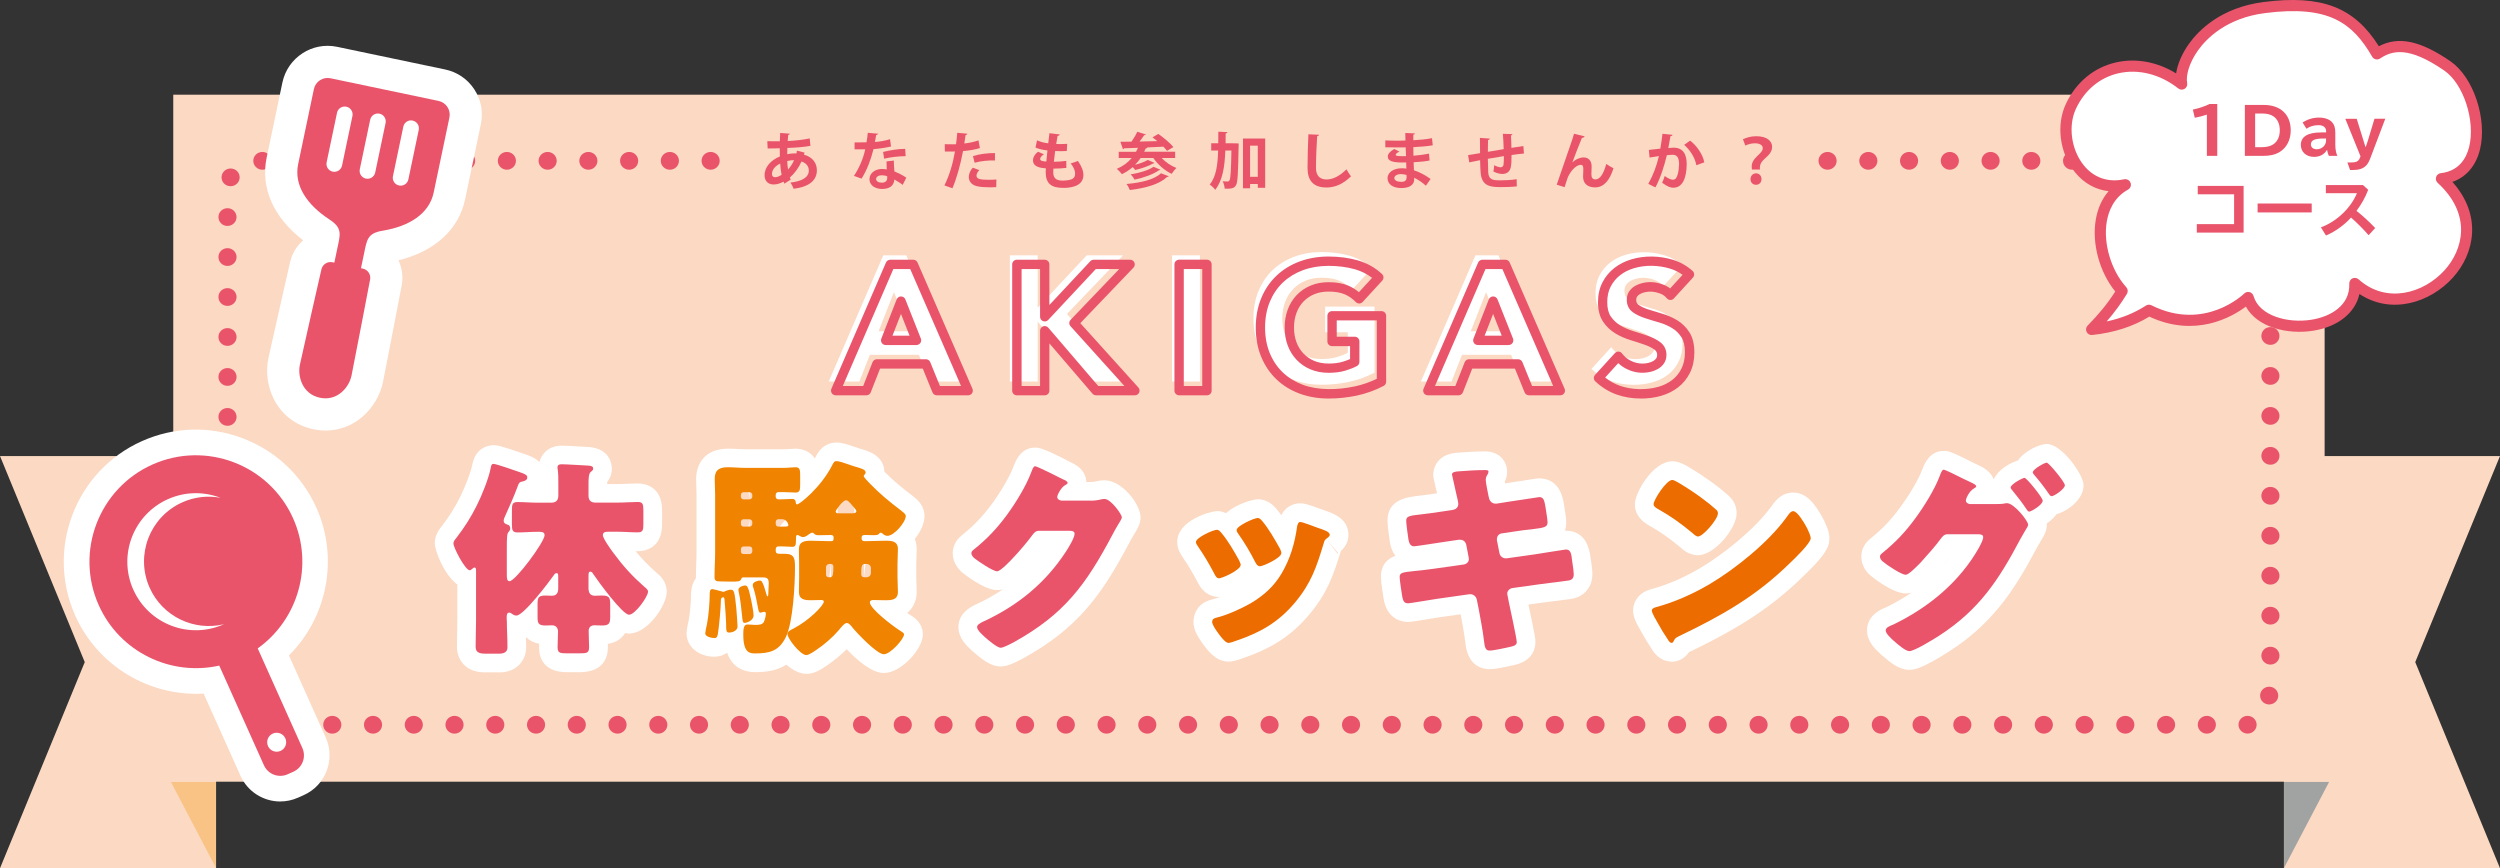 <?xml version="1.0" encoding="UTF-8"?>
<svg id="_レイヤー_2" data-name="レイヤー 2" xmlns="http://www.w3.org/2000/svg" width="720" height="250.05" viewBox="0 0 720 250.05">
  <rect x="0" y="0" width="720" height="250.05" fill="#333333" stroke="none"/>
  <g id="header_footer" data-name="header / footer">
    <g>
      <polygon points="0 250.05 62.23 250.05 62.23 131.34 0 131.34 24.41 190.69 0 250.05" style="fill: #fbd9c3; stroke-width: 0px;"/>
      <polygon points="62.2 249.95 62.2 225.19 49.22 225.19 62.2 249.95" style="fill: #f9c385; stroke-width: 0px;"/>
      <polygon points="720 250.05 657.77 250.05 657.77 131.34 720 131.34 695.59 190.69 720 250.05" style="fill: #fbd9c3; stroke-width: 0px;"/>
      <rect x="49.9" y="27.27" width="619.59" height="197.86" style="fill: #fbd9c3; stroke-width: 0px;"/>
      <path d="M72.19,211.28c-1.45-.02-2.59-1.18-2.58-2.58h0c.01-1.42,1.19-2.55,2.63-2.53h0c1.43.01,2.59,1.16,2.58,2.58h0c-.01,1.39-1.19,2.53-2.61,2.53h-.03ZM632.96,208.73c0-1.42,1.16-2.56,2.61-2.56h0c1.44,0,2.61,1.14,2.61,2.56h0c0,1.41-1.17,2.56-2.61,2.56h0c-1.45,0-2.61-1.15-2.61-2.56ZM621.22,208.73c0-1.42,1.16-2.56,2.61-2.56h0c1.44,0,2.61,1.14,2.61,2.56h0c0,1.41-1.17,2.56-2.61,2.56h0c-1.45,0-2.61-1.15-2.61-2.56ZM609.48,208.73c0-1.42,1.16-2.56,2.61-2.56h0c1.44,0,2.61,1.14,2.61,2.56h0c0,1.41-1.17,2.56-2.61,2.56h0c-1.45,0-2.61-1.15-2.61-2.56ZM597.75,208.73c0-1.42,1.16-2.56,2.61-2.56h0c1.44,0,2.61,1.14,2.61,2.56h0c0,1.41-1.17,2.56-2.61,2.56h0c-1.45,0-2.61-1.15-2.61-2.56ZM586.01,208.73c0-1.42,1.16-2.56,2.61-2.56h0c1.44,0,2.61,1.14,2.61,2.56h0c0,1.41-1.17,2.56-2.61,2.56h0c-1.45,0-2.61-1.15-2.61-2.56ZM574.28,208.73c0-1.42,1.16-2.56,2.61-2.56h0c1.44,0,2.61,1.14,2.61,2.56h0c0,1.41-1.17,2.56-2.61,2.56h0c-1.45,0-2.61-1.15-2.61-2.56ZM562.54,208.73c0-1.42,1.16-2.56,2.61-2.56h0c1.44,0,2.61,1.14,2.61,2.56h0c0,1.41-1.17,2.56-2.61,2.56h0c-1.45,0-2.61-1.15-2.61-2.56ZM550.8,208.73c0-1.42,1.16-2.56,2.61-2.56h0c1.44,0,2.61,1.14,2.61,2.56h0c0,1.41-1.17,2.56-2.61,2.56h0c-1.45,0-2.61-1.15-2.61-2.56ZM539.07,208.73c0-1.42,1.16-2.56,2.61-2.56h0c1.44,0,2.61,1.14,2.61,2.56h0c0,1.41-1.17,2.56-2.61,2.56h0c-1.45,0-2.61-1.15-2.61-2.56ZM527.33,208.73c0-1.42,1.16-2.56,2.61-2.56h0c1.44,0,2.61,1.14,2.61,2.56h0c0,1.41-1.17,2.56-2.61,2.56h0c-1.45,0-2.61-1.15-2.61-2.56ZM515.59,208.73c0-1.42,1.16-2.56,2.61-2.56h0c1.44,0,2.61,1.14,2.61,2.56h0c0,1.41-1.17,2.56-2.61,2.56h0c-1.45,0-2.61-1.15-2.61-2.56ZM503.86,208.73c0-1.42,1.16-2.56,2.61-2.56h0c1.44,0,2.61,1.14,2.61,2.56h0c0,1.41-1.17,2.56-2.61,2.56h0c-1.45,0-2.61-1.15-2.61-2.56ZM492.12,208.73c0-1.42,1.16-2.56,2.61-2.56h0c1.44,0,2.61,1.14,2.61,2.56h0c0,1.41-1.17,2.56-2.61,2.56h0c-1.45,0-2.61-1.15-2.61-2.56ZM480.38,208.73c0-1.42,1.16-2.56,2.61-2.56h0c1.44,0,2.61,1.14,2.61,2.56h0c0,1.41-1.17,2.56-2.61,2.56h0c-1.45,0-2.61-1.15-2.61-2.56ZM468.65,208.73c0-1.42,1.16-2.56,2.61-2.56h0c1.44,0,2.61,1.14,2.61,2.56h0c0,1.41-1.17,2.56-2.61,2.56h0c-1.45,0-2.61-1.15-2.61-2.56ZM456.91,208.73c0-1.42,1.16-2.56,2.61-2.56h0c1.44,0,2.61,1.14,2.61,2.56h0c0,1.41-1.17,2.56-2.61,2.56h0c-1.45,0-2.61-1.15-2.61-2.56ZM445.18,208.73c0-1.42,1.16-2.56,2.61-2.56h0c1.44,0,2.61,1.14,2.61,2.56h0c0,1.41-1.17,2.56-2.61,2.56h0c-1.45,0-2.61-1.15-2.61-2.56ZM433.44,208.73c0-1.42,1.16-2.56,2.61-2.56h0c1.44,0,2.61,1.14,2.61,2.56h0c0,1.41-1.17,2.56-2.61,2.56h0c-1.45,0-2.61-1.15-2.61-2.56ZM421.7,208.73c0-1.42,1.16-2.56,2.61-2.56h0c1.44,0,2.61,1.14,2.61,2.56h0c0,1.41-1.17,2.56-2.61,2.56h0c-1.45,0-2.61-1.15-2.61-2.56ZM409.97,208.73c0-1.42,1.16-2.56,2.61-2.56h0c1.44,0,2.61,1.14,2.61,2.56h0c0,1.41-1.17,2.56-2.61,2.56h0c-1.45,0-2.61-1.15-2.61-2.56ZM398.23,208.73c0-1.42,1.16-2.56,2.61-2.56h0c1.43,0,2.61,1.14,2.61,2.56h0c0,1.41-1.17,2.56-2.61,2.56h0c-1.45,0-2.61-1.15-2.61-2.56ZM386.49,208.73c0-1.42,1.16-2.56,2.61-2.56h0c1.43,0,2.61,1.14,2.61,2.56h0c0,1.41-1.17,2.56-2.61,2.56h0c-1.45,0-2.61-1.15-2.61-2.56ZM374.76,208.73c0-1.42,1.16-2.56,2.61-2.56h0c1.43,0,2.61,1.14,2.61,2.56h0c0,1.41-1.17,2.56-2.61,2.56h0c-1.45,0-2.61-1.15-2.61-2.56ZM363.02,208.73c0-1.42,1.16-2.56,2.61-2.56h0c1.43,0,2.61,1.14,2.61,2.56h0c0,1.41-1.17,2.56-2.61,2.56h0c-1.45,0-2.61-1.15-2.61-2.56ZM351.29,208.73c0-1.42,1.16-2.56,2.61-2.56h0c1.43,0,2.61,1.14,2.61,2.56h0c0,1.41-1.17,2.56-2.61,2.56h0c-1.45,0-2.61-1.15-2.61-2.56ZM339.55,208.73c0-1.42,1.16-2.56,2.61-2.56h0c1.43,0,2.61,1.14,2.61,2.56h0c0,1.41-1.17,2.56-2.61,2.56h0c-1.45,0-2.61-1.15-2.61-2.56ZM327.81,208.73c0-1.42,1.16-2.56,2.61-2.56h0c1.43,0,2.61,1.14,2.61,2.56h0c0,1.41-1.17,2.56-2.61,2.56h0c-1.45,0-2.61-1.15-2.61-2.56ZM316.08,208.73c0-1.42,1.16-2.56,2.61-2.56h0c1.43,0,2.61,1.14,2.61,2.56h0c0,1.41-1.17,2.56-2.61,2.56h0c-1.45,0-2.61-1.15-2.61-2.56ZM304.34,208.73c0-1.42,1.16-2.56,2.61-2.56h0c1.43,0,2.61,1.14,2.61,2.56h0c0,1.41-1.17,2.56-2.61,2.56h0c-1.45,0-2.61-1.15-2.61-2.56ZM292.6,208.73c0-1.42,1.16-2.56,2.61-2.56h0c1.43,0,2.61,1.14,2.61,2.56h0c0,1.41-1.17,2.56-2.61,2.56h0c-1.45,0-2.61-1.15-2.61-2.56ZM280.87,208.73c0-1.42,1.16-2.56,2.61-2.56h0c1.43,0,2.61,1.14,2.61,2.56h0c0,1.41-1.17,2.56-2.61,2.56h0c-1.45,0-2.61-1.15-2.61-2.56ZM269.13,208.73c0-1.42,1.16-2.56,2.61-2.56h0c1.43,0,2.61,1.14,2.61,2.56h0c0,1.41-1.17,2.56-2.61,2.56h0c-1.45,0-2.61-1.15-2.61-2.56ZM257.39,208.73c0-1.42,1.16-2.56,2.61-2.56h0c1.43,0,2.61,1.14,2.61,2.56h0c0,1.41-1.17,2.56-2.61,2.56h0c-1.45,0-2.61-1.15-2.61-2.56ZM245.66,208.73c0-1.42,1.16-2.56,2.61-2.56h0c1.43,0,2.61,1.14,2.61,2.56h0c0,1.41-1.17,2.56-2.61,2.56h0c-1.45,0-2.61-1.15-2.61-2.56ZM233.92,208.73c0-1.42,1.16-2.56,2.61-2.56h0c1.43,0,2.61,1.14,2.61,2.56h0c0,1.41-1.17,2.56-2.61,2.56h0c-1.45,0-2.61-1.15-2.61-2.56ZM222.19,208.73c0-1.42,1.16-2.56,2.61-2.56h0c1.43,0,2.61,1.14,2.61,2.56h0c0,1.41-1.17,2.56-2.61,2.56h0c-1.45,0-2.61-1.15-2.61-2.56ZM210.45,208.73c0-1.42,1.16-2.56,2.61-2.56h0c1.43,0,2.61,1.14,2.61,2.56h0c0,1.41-1.17,2.56-2.61,2.56h0c-1.45,0-2.61-1.15-2.61-2.56ZM198.71,208.73c0-1.42,1.16-2.56,2.61-2.56h0c1.43,0,2.61,1.14,2.61,2.56h0c0,1.41-1.17,2.56-2.61,2.56h0c-1.45,0-2.61-1.15-2.61-2.56ZM186.98,208.73c0-1.42,1.16-2.56,2.61-2.56h0c1.43,0,2.61,1.14,2.61,2.56h0c0,1.41-1.17,2.56-2.61,2.56h0c-1.45,0-2.61-1.15-2.61-2.56ZM175.24,208.73c0-1.42,1.16-2.56,2.61-2.56h0c1.43,0,2.61,1.14,2.61,2.56h0c0,1.41-1.17,2.56-2.61,2.56h0c-1.45,0-2.61-1.15-2.61-2.56ZM163.5,208.73c0-1.42,1.16-2.56,2.61-2.56h0c1.43,0,2.61,1.14,2.61,2.56h0c0,1.41-1.17,2.56-2.61,2.56h0c-1.45,0-2.61-1.15-2.61-2.56ZM151.77,208.73c0-1.42,1.16-2.56,2.61-2.56h0c1.43,0,2.61,1.14,2.61,2.56h0c0,1.41-1.17,2.56-2.61,2.56h0c-1.45,0-2.61-1.15-2.61-2.56ZM140.03,208.73c0-1.42,1.16-2.56,2.61-2.56h0c1.43,0,2.61,1.14,2.61,2.56h0c0,1.41-1.17,2.56-2.61,2.56h0c-1.45,0-2.61-1.15-2.61-2.56ZM128.29,208.73c0-1.42,1.16-2.56,2.61-2.56h0c1.43,0,2.61,1.14,2.61,2.56h0c0,1.41-1.17,2.56-2.61,2.56h0c-1.45,0-2.61-1.15-2.61-2.56ZM116.56,208.73c0-1.42,1.16-2.56,2.61-2.56h0c1.43,0,2.61,1.14,2.61,2.56h0c0,1.41-1.17,2.56-2.61,2.56h0c-1.45,0-2.61-1.15-2.61-2.56ZM104.82,208.73c0-1.42,1.16-2.56,2.61-2.56h0c1.43,0,2.61,1.14,2.61,2.56h0c0,1.41-1.17,2.56-2.61,2.56h0c-1.45,0-2.61-1.15-2.61-2.56ZM93.09,208.73c0-1.42,1.16-2.56,2.61-2.56h0c1.43,0,2.61,1.14,2.61,2.56h0c0,1.41-1.17,2.56-2.61,2.56h0c-1.45,0-2.61-1.15-2.61-2.56ZM81.35,208.73c0-1.42,1.16-2.56,2.61-2.56h0c1.43,0,2.61,1.14,2.61,2.56h0c0,1.41-1.17,2.56-2.61,2.56h0c-1.45,0-2.61-1.15-2.61-2.56ZM644.69,208.8c-.04-1.42,1.08-2.6,2.53-2.63h0c1.43-.05,2.63,1.06,2.69,2.47h0c.04,1.42-1.1,2.6-2.53,2.63h-.08c-1.41,0-2.57-1.09-2.61-2.47ZM63.31,200.9c-.17-1.39.86-2.67,2.3-2.83h0c1.42-.17,2.73.84,2.88,2.25h0c.17,1.41-.86,2.67-2.3,2.83h0c-.1.01-.2.03-.3.03h0c-1.3,0-2.43-.97-2.58-2.28ZM653.22,202.87c-1.43-.15-2.46-1.43-2.29-2.84h0c.17-1.39,1.46-2.4,2.89-2.24h0c1.42.15,2.45,1.43,2.3,2.84h0c-.16,1.29-1.29,2.25-2.6,2.25h0c-.1,0-.2,0-.3-.01ZM62.91,189.12c0-1.42,1.16-2.56,2.61-2.56h0c1.43,0,2.61,1.14,2.61,2.56h0c0,1.41-1.17,2.56-2.61,2.56h0c-1.45,0-2.61-1.15-2.61-2.56ZM651.27,188.83c0-1.41,1.16-2.56,2.61-2.56h0c1.44,0,2.61,1.15,2.61,2.56h0c0,1.42-1.17,2.56-2.61,2.56h0c-1.45,0-2.61-1.14-2.61-2.56ZM62.91,177.61c0-1.42,1.16-2.56,2.61-2.56h0c1.43,0,2.61,1.14,2.61,2.56h0c0,1.41-1.17,2.56-2.61,2.56h0c-1.45,0-2.61-1.15-2.61-2.56ZM651.27,177.32c0-1.41,1.16-2.56,2.61-2.56h0c1.44,0,2.61,1.15,2.61,2.56h0c0,1.42-1.17,2.56-2.61,2.56h0c-1.45,0-2.61-1.14-2.61-2.56ZM62.91,166.11c0-1.42,1.16-2.56,2.61-2.56h0c1.43,0,2.61,1.14,2.61,2.56h0c0,1.41-1.17,2.56-2.61,2.56h0c-1.45,0-2.61-1.15-2.61-2.56ZM651.27,165.81c0-1.41,1.16-2.56,2.61-2.56h0c1.44,0,2.61,1.15,2.61,2.56h0c0,1.42-1.17,2.56-2.61,2.56h0c-1.45,0-2.61-1.14-2.61-2.56ZM62.91,154.6c0-1.42,1.16-2.56,2.61-2.56h0c1.43,0,2.61,1.14,2.61,2.56h0c0,1.41-1.17,2.56-2.61,2.56h0c-1.45,0-2.61-1.15-2.61-2.56ZM651.27,154.3c0-1.41,1.16-2.56,2.61-2.56h0c1.44,0,2.61,1.15,2.61,2.56h0c0,1.42-1.17,2.56-2.61,2.56h0c-1.45,0-2.61-1.14-2.61-2.56ZM62.91,143.09c0-1.42,1.16-2.56,2.61-2.56h0c1.43,0,2.61,1.14,2.61,2.56h0c0,1.41-1.17,2.56-2.61,2.56h0c-1.45,0-2.61-1.15-2.61-2.56ZM651.27,142.79c0-1.41,1.16-2.56,2.61-2.56h0c1.44,0,2.61,1.15,2.61,2.56h0c0,1.42-1.17,2.56-2.61,2.56h0c-1.45,0-2.61-1.14-2.61-2.56ZM62.91,131.58c0-1.42,1.16-2.56,2.61-2.56h0c1.43,0,2.61,1.14,2.61,2.56h0c0,1.41-1.17,2.56-2.61,2.56h0c-1.45,0-2.61-1.15-2.61-2.56ZM651.27,131.28c0-1.41,1.16-2.56,2.61-2.56h0c1.44,0,2.61,1.15,2.61,2.56h0c0,1.42-1.17,2.56-2.61,2.56h0c-1.45,0-2.61-1.14-2.61-2.56ZM62.91,120.07c0-1.42,1.16-2.56,2.61-2.56h0c1.43,0,2.61,1.14,2.61,2.56h0c0,1.41-1.17,2.56-2.61,2.56h0c-1.45,0-2.61-1.15-2.61-2.56ZM651.27,119.78c0-1.41,1.16-2.56,2.61-2.56h0c1.44,0,2.61,1.15,2.61,2.56h0c0,1.42-1.17,2.56-2.61,2.56h0c-1.45,0-2.61-1.14-2.61-2.56ZM62.91,108.56c0-1.42,1.16-2.56,2.61-2.56h0c1.43,0,2.61,1.14,2.61,2.56h0c0,1.41-1.17,2.56-2.61,2.56h0c-1.45,0-2.61-1.15-2.61-2.56ZM651.27,108.27c0-1.41,1.16-2.56,2.61-2.56h0c1.44,0,2.61,1.15,2.61,2.56h0c0,1.42-1.17,2.56-2.61,2.56h0c-1.45,0-2.61-1.14-2.61-2.56ZM62.91,97.05c0-1.42,1.16-2.56,2.61-2.56h0c1.43,0,2.61,1.14,2.61,2.56h0c0,1.41-1.17,2.56-2.61,2.56h0c-1.45,0-2.61-1.15-2.61-2.56ZM651.27,96.76c0-1.41,1.16-2.56,2.61-2.56h0c1.44,0,2.61,1.15,2.61,2.56h0c0,1.42-1.17,2.56-2.61,2.56h0c-1.45,0-2.61-1.14-2.61-2.56ZM62.91,85.54c0-1.42,1.16-2.56,2.61-2.56h0c1.43,0,2.61,1.14,2.61,2.56h0c0,1.41-1.17,2.56-2.61,2.56h0c-1.45,0-2.61-1.15-2.61-2.56ZM651.27,85.25c0-1.41,1.16-2.56,2.61-2.56h0c1.44,0,2.61,1.15,2.61,2.56h0c0,1.42-1.17,2.56-2.61,2.56h0c-1.45,0-2.61-1.14-2.61-2.56ZM62.91,74.03c0-1.42,1.16-2.56,2.61-2.56h0c1.43,0,2.61,1.14,2.61,2.56h0c0,1.41-1.17,2.56-2.61,2.56h0c-1.45,0-2.61-1.15-2.61-2.56ZM651.27,73.74c0-1.41,1.16-2.56,2.61-2.56h0c1.44,0,2.61,1.15,2.61,2.56h0c0,1.42-1.17,2.56-2.61,2.56h0c-1.45,0-2.61-1.14-2.61-2.56ZM65.51,65.08c-1.43-.01-2.6-1.15-2.6-2.57h0c.01-1.42,1.17-2.56,2.62-2.55h0c1.43,0,2.59,1.15,2.59,2.57h0c0,1.41-1.17,2.54-2.61,2.54h-.01ZM653.86,64.79c-1.43,0-2.6-1.15-2.6-2.56h0c0-1.42,1.17-2.56,2.61-2.56h0c1.45,0,2.61,1.15,2.61,2.57h0c-.01,1.41-1.17,2.54-2.61,2.54h-.01ZM65.78,53.56c-1.4-.33-2.24-1.73-1.9-3.09h0c.35-1.37,1.76-2.21,3.16-1.87h0c1.41.33,2.26,1.73,1.9,3.09h0c-.29,1.16-1.36,1.94-2.53,1.94h0c-.2,0-.42-.03-.63-.08ZM650.67,51.45c-.38-1.37.44-2.77,1.84-3.15h0c1.38-.37,2.82.43,3.2,1.8h0c.38,1.36-.44,2.76-1.83,3.13h0c-.23.06-.46.09-.69.09h0c-1.15,0-2.2-.74-2.52-1.88ZM641.09,46.32c0-1.42,1.16-2.56,2.61-2.56h0c1.44,0,2.61,1.14,2.61,2.56h0c0,1.41-1.17,2.56-2.61,2.56h0c-1.45,0-2.61-1.15-2.61-2.56ZM629.36,46.32c0-1.42,1.16-2.56,2.61-2.56h0c1.44,0,2.61,1.14,2.61,2.56h0c0,1.41-1.17,2.56-2.61,2.56h0c-1.45,0-2.61-1.15-2.61-2.56ZM617.62,46.32c0-1.42,1.16-2.56,2.61-2.56h0c1.44,0,2.61,1.14,2.61,2.56h0c0,1.41-1.17,2.56-2.61,2.56h0c-1.45,0-2.61-1.15-2.61-2.56ZM605.89,46.32c0-1.42,1.16-2.56,2.61-2.56h0c1.44,0,2.61,1.14,2.61,2.56h0c0,1.41-1.17,2.56-2.61,2.56h0c-1.45,0-2.61-1.15-2.61-2.56ZM594.15,46.32c0-1.42,1.16-2.56,2.61-2.56h0c1.44,0,2.61,1.14,2.61,2.56h0c0,1.41-1.17,2.56-2.61,2.56h0c-1.45,0-2.61-1.15-2.61-2.56ZM582.41,46.32c0-1.42,1.16-2.56,2.61-2.56h0c1.44,0,2.61,1.14,2.61,2.56h0c0,1.41-1.17,2.56-2.61,2.56h0c-1.45,0-2.61-1.15-2.61-2.56ZM570.68,46.32c0-1.42,1.16-2.56,2.61-2.56h0c1.44,0,2.61,1.14,2.61,2.56h0c0,1.41-1.17,2.56-2.61,2.56h0c-1.45,0-2.61-1.15-2.61-2.56ZM558.94,46.32c0-1.42,1.16-2.56,2.61-2.56h0c1.44,0,2.61,1.14,2.61,2.56h0c0,1.41-1.17,2.56-2.61,2.56h0c-1.45,0-2.61-1.15-2.61-2.56ZM547.2,46.32c0-1.42,1.16-2.56,2.61-2.56h0c1.44,0,2.61,1.14,2.61,2.56h0c0,1.41-1.17,2.56-2.61,2.56h0c-1.45,0-2.61-1.15-2.61-2.56ZM535.47,46.32c0-1.42,1.16-2.56,2.61-2.56h0c1.44,0,2.61,1.14,2.61,2.56h0c0,1.41-1.17,2.56-2.61,2.56h0c-1.45,0-2.61-1.15-2.61-2.56ZM523.73,46.32c0-1.42,1.16-2.56,2.61-2.56h0c1.44,0,2.61,1.14,2.61,2.56h0c0,1.41-1.17,2.56-2.61,2.56h0c-1.45,0-2.61-1.15-2.61-2.56ZM202.05,46.32c0-1.42,1.17-2.56,2.61-2.56h0c1.45,0,2.61,1.14,2.61,2.56h0c0,1.41-1.16,2.56-2.61,2.56h0c-1.43,0-2.61-1.15-2.61-2.56ZM190.31,46.32c0-1.42,1.16-2.56,2.61-2.56h0c1.45,0,2.61,1.14,2.61,2.56h0c0,1.41-1.16,2.56-2.61,2.56h0c-1.45,0-2.61-1.15-2.61-2.56ZM178.58,46.32c0-1.42,1.16-2.56,2.61-2.56h0c1.45,0,2.61,1.14,2.61,2.56h0c0,1.41-1.16,2.56-2.61,2.56h0c-1.45,0-2.61-1.15-2.61-2.56ZM166.84,46.32c0-1.42,1.17-2.56,2.61-2.56h0c1.43,0,2.61,1.14,2.61,2.56h0c0,1.41-1.17,2.56-2.61,2.56h0c-1.43,0-2.61-1.15-2.61-2.56ZM155.11,46.32c0-1.42,1.17-2.56,2.61-2.56h0c1.43,0,2.61,1.14,2.61,2.56h0c0,1.41-1.17,2.56-2.61,2.56h0c-1.43,0-2.61-1.15-2.61-2.56ZM143.37,46.32c0-1.42,1.17-2.56,2.61-2.56h0c1.43,0,2.61,1.14,2.61,2.56h0c0,1.41-1.17,2.56-2.61,2.56h0c-1.43,0-2.61-1.15-2.61-2.56ZM131.63,46.32c0-1.42,1.17-2.56,2.61-2.56h0c1.45,0,2.61,1.14,2.61,2.56h0c0,1.41-1.16,2.56-2.61,2.56h0c-1.43,0-2.61-1.15-2.61-2.56ZM119.9,46.32c0-1.42,1.16-2.56,2.61-2.56h0c1.45,0,2.61,1.14,2.61,2.56h0c0,1.41-1.16,2.56-2.61,2.56h0c-1.45,0-2.61-1.15-2.61-2.56ZM108.16,46.32c0-1.42,1.17-2.56,2.61-2.56h0c1.43,0,2.61,1.14,2.61,2.56h0c0,1.41-1.17,2.56-2.61,2.56h0c-1.43,0-2.61-1.15-2.61-2.56ZM96.42,46.32c0-1.42,1.17-2.56,2.61-2.56h0c1.43,0,2.61,1.14,2.61,2.56h0c0,1.41-1.17,2.56-2.61,2.56h0c-1.43,0-2.61-1.15-2.61-2.56ZM84.69,46.32c0-1.42,1.17-2.56,2.61-2.56h0c1.43,0,2.61,1.14,2.61,2.56h0c0,1.41-1.17,2.56-2.61,2.56h0c-1.43,0-2.61-1.15-2.61-2.56ZM72.95,46.32c0-1.42,1.17-2.56,2.61-2.56h0c1.45,0,2.61,1.14,2.61,2.56h0c0,1.41-1.16,2.56-2.61,2.56h0c-1.43,0-2.61-1.15-2.61-2.56Z" style="fill: #e9546b; stroke-width: 0px;"/>
      <g>
        <path d="M231.69,43.96c-.05.2-.1.39-.14.59,2.58.71,3.71,2.5,3.71,4.49,0,2.84-2.13,4.76-6.69,5.33-.14-.46-.59-1.31-.92-1.79,3.2-.36,5.29-1.42,5.29-3.48,0-.58-.2-1.97-2.11-2.59-.78,1.78-1.97,3.43-3.35,4.62.07.23.16.43.25.6l-1.83,1.17c-.09-.18-.18-.37-.25-.59-.89.5-1.87.82-2.86.82-1.56,0-2.59-1-2.59-2.65,0-2.45,1.88-4.39,4.4-5.42-.03-.77-.03-1.55-.03-2.36-1.33.04-2.77.07-3.48.05l-.11-2.08c.82.02,2.31.02,3.62.02.04-.76.06-1.65.09-2.4l2.79.21c-.04.18-.18.32-.48.35-.05.52-.09,1.19-.14,1.76,1.94-.09,4.37-.32,6.34-.75l.2,2.15c-1.95.36-4.51.53-6.64.6-.02.62-.04,1.23-.04,1.81.75-.18,1.83-.28,2.66-.23.07-.27.12-.53.14-.8l2.18.55ZM225.1,50.35c-.2-.94-.32-2.04-.41-3.25-1.4.69-2.36,1.78-2.36,2.97,0,1.01.77.98.99.96.55-.02,1.15-.27,1.77-.68M228.69,46.14c-.25-.04-1.17.04-1.97.25.05.89.11,1.71.23,2.42.69-.73,1.3-1.65,1.74-2.67" style="fill: #e9546b; stroke-width: 0px;"/>
        <path d="M252.89,38.51c-.05.18-.25.34-.55.37-.09.64-.27,1.51-.37,2.02,1.26-.09,3.07-.39,4.37-.82l.27,2.11c-1.53.36-3.3.62-5.04.76-.82,3.25-1.88,5.97-3.43,8.49l-2.2-.78c1.47-2.24,2.65-4.88,3.25-7.65h-3.07v-2.01h1.97c.53,0,1.07-.02,1.46-.02.16-.85.3-1.81.37-2.73l2.98.25ZM257.42,46.25c.02,1.06.07,2.08.16,3.11.96.39,2.5,1.14,3.44,1.81l-1.05,2.08c-.66-.55-1.72-1.17-2.4-1.55-.02.34-.07.55-.12.73-.37,1.15-1.31,1.99-3.45,1.99-1.62,0-3.59-.78-3.59-2.88.04-1.83,1.83-2.88,3.59-2.88.44,0,.9.05,1.38.14-.05-.85-.07-1.74-.07-2.31l2.1-.25ZM255.51,50.76c-.48-.2-1.14-.28-1.56-.28-.87,0-1.62.39-1.63,1.06,0,.66.66,1.07,1.67,1.07.85,0,1.53-.43,1.53-1.3v-.55ZM260.83,44.97c-1.94.02-4.23.27-6.2.73l-.3-1.94c2.02-.51,4.42-.89,6.36-.89l.14,2.09Z" style="fill: #e9546b; stroke-width: 0px;"/>
        <path d="M282.22,42.64c-1.35.44-3.13.73-4.87.87-.69,3.73-1.79,7.76-3.05,10.71l-2.31-.82c1.4-2.81,2.43-6.18,3.04-9.77-.28.02-1.55.02-1.88.02-.37,0-.73,0-1.03-.02l-.03-2.11c.57.04,1.49.04,2.34.04.28,0,.6-.02.91-.02.14-1.03.26-2.25.35-3.29l2.89.25c-.02.21-.23.37-.5.43-.09.64-.23,1.6-.36,2.4,1.4-.18,2.86-.44,4.07-.91l.43,2.22ZM286.93,53.9c-.55.04-1.17.05-1.81.05-1.37,0-2.81-.09-3.76-.32-1.58-.37-2.36-1.46-2.35-2.7.02-.85.39-1.79,1.14-2.63l1.9.69c-.55.58-.82,1.12-.82,1.56,0,.98.91,1.23,3.62,1.23.71,0,1.46-.04,2.11-.09l-.04,2.2ZM280.21,44.95c1.77-.57,4.26-.89,6.34-.87v2.13c-1.92-.05-4.08.16-5.86.66l-.48-1.92Z" style="fill: #e9546b; stroke-width: 0px;"/>
        <path d="M307.11,48.36c-1.05.12-2.41.2-3.73.2-.03.39-.05.73-.05,1.06,0,2.08,1.33,2.4,2.86,2.4.73,0,1.53-.11,2.22-.32.82-.23,1.23-.85,1.23-1.69s-.41-1.88-1.28-2.95c.59-.16,1.56-.48,2.08-.71,1.07,1.49,1.58,2.88,1.58,4.05,0,3.71-4.72,3.71-5.82,3.71-3.46,0-5.04-1.26-5.04-4.58,0-.5.02-.73.05-1.05-1.31-.11-3.71-.28-3.71-2.33,0-.78.41-1.63,1.44-2.45l1.72.73c-.67.43-1.1.96-1.1,1.35,0,.64,1.07.69,1.79.73.11-.98.19-2.06.32-3.19-1.14-.11-2.49-.39-3.45-.84l.46-2.06c.92.41,2.04.73,3.22.85.12-1,.25-2.02.34-2.91l2.98.36c-.04.23-.27.37-.64.43-.12.62-.26,1.46-.39,2.31.34.02.76.04,1.19.04.66,0,1.38-.04,1.97-.07l-.11,2.06c-.46.04-1.06.05-1.67.05s-1.19-.02-1.69-.04c-.14,1.07-.25,2.11-.36,3.09,1.21-.02,2.49-.11,3.57-.26l.02,2.04Z" style="fill: #e9546b; stroke-width: 0px;"/>
        <path d="M338.43,45.5h-3.87c1.14,1.21,2.68,2.27,4.26,2.88-.46.41-1.06,1.17-1.38,1.69-2.03-.96-3.96-2.65-5.28-4.56h-3.66c-.48.71-1.01,1.35-1.6,1.95,1.37-.36,2.82-.87,3.66-1.4l1.92.84c-.03.11-.19.18-.39.18-1.22.73-3.37,1.47-5.13,1.88-.2-.25-.46-.57-.74-.84-.93.82-1.97,1.51-3.11,2.04-.32-.42-1.01-1.17-1.46-1.54,1.67-.69,3.14-1.76,4.28-3.11h-3.73v-1.79h4.97c.21-.37.39-.75.57-1.15-1.51.07-2.88.11-4.01.14-.05.16-.18.25-.32.27l-.74-2.15c.9,0,1.99-.02,3.21-.04.6-.89,1.28-1.97,1.65-2.84l2.49.78c-.05.14-.23.2-.5.2-.36.55-.84,1.21-1.33,1.83,1.63-.04,3.37-.06,5.11-.11-.48-.39-.94-.76-1.38-1.1l1.69-.98c1.47,1.05,3.41,2.65,4.33,3.78l-1.83,1.1c-.26-.36-.64-.76-1.07-1.21-1.6.09-3.25.16-4.81.23l.2.05c-.05.16-.25.25-.48.23-.12.32-.27.64-.43.96h8.92v1.79ZM336.59,50.76c-.05.12-.21.21-.48.21-2.25,2.11-6.16,3.2-10.71,3.76-.2-.53-.59-1.28-.98-1.74,4.16-.36,8.03-1.26,9.93-3.09l2.24.85ZM334.19,48.86c-.05.12-.21.2-.43.18-1.62,1.17-4.4,2.15-7.01,2.7-.23-.46-.69-1.1-1.14-1.51,2.38-.39,5.18-1.17,6.61-2.2l1.97.84Z" style="fill: #e9546b; stroke-width: 0px;"/>
        <path d="M355.14,41.29l.48-.02,1.12.05c0,.18,0,.46-.02.71-.14,7.78-.25,10.53-.76,11.33-.37.57-.76.99-2.47.99-.25,0-.52,0-.78-.02-.04-.62-.25-1.53-.58-2.13.58.07,1.1.07,1.42.07.25,0,.39-.09.55-.34.3-.48.44-2.59.55-8.58h-1.76c-.16,4.6-.76,8.61-2.91,11.33-.34-.51-1.05-1.19-1.58-1.51,1.85-2.29,2.31-5.68,2.42-9.82h-1.99v-2.08h2.03c.02-1.06.02-2.18.02-3.34l2.63.12c-.04.21-.2.34-.52.39,0,.96-.02,1.9-.02,2.82h2.18ZM357.98,39.89h6.39v14.19h-2.13v-1.08h-2.22v1.22h-2.04v-14.33ZM360.02,50.92h2.22v-8.97h-2.22v8.97Z" style="fill: #e9546b; stroke-width: 0px;"/>
        <path d="M379.87,38.81c-.04.21-.19.36-.53.41-.16,2.36-.34,6.52-.34,9.13,0,2.27,1.15,3.34,3.05,3.34,1.76,0,3.71-.91,5.74-2.93.26.5.96,1.63,1.3,2.01-2.22,2.2-4.56,3.23-7.05,3.23-3.94,0-5.47-2.15-5.47-5.65,0-2.38.12-7.53.25-9.68l3.05.14Z" style="fill: #e9546b; stroke-width: 0px;"/>
        <path d="M398.96,40.44c1.08.07,2.79.07,4.12.07.57,0,1.16-.02,1.69-.04-.02-.76-.04-1.63-.04-2.17l2.77.12c-.02.2-.18.32-.46.37v1.6c1.83-.11,3.67-.25,5.38-.6l.21,2.06c-1.67.28-3.44.42-5.59.53,0,.84.02,1.65.03,2.47,1.6-.12,3.36-.36,4.48-.6l.18,1.97c-1.17.25-2.95.42-4.61.51.02.87.07,1.67.1,2.31,1.62.53,3.27,1.39,4.79,2.51l-1.35,1.93c-1.1-.99-2.25-1.74-3.37-2.29v.52c-.04,1.46-1.22,2.45-3.71,2.45s-3.96-1.15-3.96-2.84c0-1.79,1.9-2.86,4.05-2.86.44,0,.91.02,1.37.1,0-.53-.04-1.14-.06-1.78-.48.02-.97.02-1.38.02-2.41-.04-3.92-.39-3.91-1.7,0-.75.55-1.42,1.85-2.2l1.51.78c-.64.28-1.08.6-1.08.87,0,.28.23.43,2.01.43.3,0,.62,0,.96-.02l-.11-2.52c-.55.02-1.17.02-1.74.02-1.22,0-3.02-.04-4.12-.04v-1.99ZM405.08,50.39c-.53-.14-1.1-.25-1.58-.25-1.1,0-1.93.46-1.93,1.15s.87,1.08,2.02,1.08c1.05,0,1.51-.44,1.51-1.3l-.02-.69Z" style="fill: #e9546b; stroke-width: 0px;"/>
        <path d="M438.89,44.22c-.92.07-2.22.23-3.57.43,0,1.46-.03,2.72-.23,3.6-.26,1.15-1.12,1.85-2.41,1.85-.44,0-1.44-.11-2.59-.71.12-.43.2-1.22.23-1.81.76.42,1.55.6,1.88.6.37,0,.73-.27.8-.66.09-.55.12-1.53.12-2.56-1.67.27-3.32.55-4.62.78.02,1.6.06,3.16.11,3.94.14,1.63.82,2.17,2.55,2.24.27.02.6.02.98.02,1.37,0,3.32-.09,4.65-.34l.05,2.08c-1.39.16-3.11.21-4.48.21-2.95,0-5.59-.16-5.93-4.07-.09-.82-.12-2.22-.16-3.69-1.03.21-2.45.48-3.12.64l-.34-2.09c.82-.13,2.22-.36,3.45-.57-.02-1.53-.04-3.23-.04-4.4l2.84.21c-.02.21-.16.34-.5.41-.05.87-.03,2.2-.05,3.39,1.33-.23,2.97-.5,4.55-.76-.05-1.46-.12-3.18-.23-4.42l2.72.09c0,.18-.1.3-.39.41.07,1.03.09,2.38.13,3.55,1.24-.2,2.52-.41,3.44-.53l.16,2.17Z" style="fill: #e9546b; stroke-width: 0px;"/>
        <path d="M448.33,53.21c1.08-3.21,3.34-9.73,3.92-11.38.37-1.01.92-2.72,1.07-3.3l3.04.73c-.09.27-.32.43-.76.44-.73,1.67-2.13,5.36-2.77,7.1.98-.96,2.24-1.46,3.25-1.46,1.47,0,2.31,1.01,2.31,2.61,0,.32-.07,1.9-.07,2.25,0,1.03.41,1.47,1.15,1.47,1.33,0,2.36-1.58,3.14-4.46.64.46,1.38.92,2.08,1.24-1.08,3.43-2.73,5.52-5.31,5.52-2.17,0-3.45-1.15-3.45-3.05,0-.32.07-1.9.07-2.26,0-.82-.23-1.19-.71-1.19-1.67,0-3.37,2.45-3.89,3.96-.23.71-.53,1.6-.8,2.47l-2.27-.71Z" style="fill: #e9546b; stroke-width: 0px;"/>
        <path d="M481.68,38.84c-.04.25-.27.34-.59.37-.16.87-.43,2.4-.62,3.43.46-.05,1.1-.11,1.46-.11,2.93-.02,3.84,2.04,3.84,4.81v.02c-.07,3.92-1.17,6.71-3.89,6.71-.71,0-1.77-.34-3.2-1.46.29-.55.57-1.28.75-1.92,1.21.85,1.9,1.07,2.38,1.07.75,0,1.1-.6,1.39-1.62.23-.78.37-2.25.37-2.91-.02-1.76-.55-2.65-1.81-2.65-.43,0-1.03.04-1.71.12-.8,3.25-1.77,6.41-3.29,9.27l-2.06-1.01c1.46-2.63,2.36-5.1,3.07-8.01-.64.11-1.92.28-2.7.43l-.2-2.2,3.3-.37c.23-1.3.46-2.79.62-4.28l2.88.3ZM488.55,47.6c-.41-2.36-1.99-4.58-3.52-5.88l1.72-1.22c1.85,1.37,3.69,4,4.08,6.25l-2.29.85Z" style="fill: #e9546b; stroke-width: 0px;"/>
        <path d="M504.55,48.81c0-.11-.06-.78-.06-.85,0-.99.46-1.95,1.56-2.98.94-.89,1.63-1.53,1.63-2.31s-.71-1.39-2.29-1.4c-1.01,0-2.06.3-2.73.66l-.69-1.83c.92-.44,2.27-.87,3.82-.87,3.27,0,4.58,1.51,4.58,3.09,0,1.47-1.12,2.49-2.2,3.45-.94.82-1.33,1.6-1.33,2.5,0,.11,0,.14.03.55h-2.32ZM504.15,51.59c0-.98.68-1.65,1.58-1.67.94,0,1.58.69,1.58,1.67,0,.89-.57,1.63-1.6,1.63-.92,0-1.56-.69-1.56-1.63" style="fill: #e9546b; stroke-width: 0px;"/>
      </g>
      <g>
        <g>
          <path d="M143.84,193.64h-4.19c-5.95,0-8.06-4.01-8.06-7.45,0-1.33.03-2.64.06-3.95.03-1.2.06-2.4.06-3.59v-10.31c-4-2.94-6.5-10.04-6.5-11.81,0-2.51,1.3-4.1,2.07-5.05,2.09-2.71,3.81-5.45,5.22-8.33,1.36-2.73,3.04-6.93,3.51-9.26.94-5.39,5.27-5.67,6.13-5.67s1.74,0,8.97,2.56c1.17.4,2.93,1,4.26,2.26.64-2.52,2.81-4.69,6.4-4.69,1.07,0,2.94.11,4.75.22,1.07.06,2.09.13,2.74.15,6.62.33,6.95,5.3,6.95,6.29,0,1.68-.64,2.93-1.33,3.8,0,.16,0,.35,0,.58v.02h2.82c.99,0,2-.05,2.97-.09,1.05-.05,2.07-.09,2.99-.09,1.65,0,7.02.56,7.02,7.75v4.01c0,7.2-5.38,7.76-7.02,7.76-.2,0-.4,0-.6,0,1.85,2.26,3.74,4.18,6.17,6.33.65.52,2.79,2.26,2.79,5.37,0,3.77-5.45,12.01-10.85,12.01-.37,0-.75-.05-1.14-.14-1.24,2.07-3.3,2.84-4.97,3.11,0,.32.01.63.01.95,0,2.69-1.06,7.21-8.18,7.21h-3.53c-7.07,0-8.12-4.48-8.12-7.15,0-.35,0-.7.01-1.04-1.54-.29-2.81-.94-3.77-1.91.03.99.06,1.98.06,2.95,0,3.58-2.64,7.21-7.69,7.21ZM162.94,175.86c.89.58,1.63,1.35,2.17,2.26.54-.93,1.28-1.71,2.17-2.29-.88-.58-1.61-1.35-2.14-2.29-.55.94-1.3,1.73-2.2,2.31ZM149.46,173.92l-1.81,3,1.81-2.7v-.3ZM142.48,171.07v1.71c.35-.34.73-.62,1.12-.84-.38-.22-.77-.51-1.12-.87ZM139.99,167.5s0,0,0,0c0,0,0,0,0,0ZM160.31,159.71c1.32,0,3.42.58,4.72,2.4,1.55-2.72,4.56-2.83,5.01-2.83.03,0,.06,0,.08,0-1.39-2.21-1.88-3.65-1.88-5.13,0-1.14.4-2.81,1.55-4.15-2.02-.42-3.65-1.6-4.64-3.26-.95,1.62-2.51,2.76-4.46,3.22,1.15,1.32,1.54,2.97,1.54,4.19,0,.83,0,2.17-2.03,5.56.04,0,.08,0,.11,0ZM137.09,158.1c.76.08,2.27.39,3.5,1.51v-1.56c0-1.75,0-3.22.17-4.48-.37-.55-.61-1.11-.77-1.63-1.03,1.73-2.17,3.44-3.44,5.15.17.33.35.68.54,1.01ZM165.73,133.51s0,0,0,0c0,0,0,0,0,0Z" style="fill: #fff; stroke-width: 0px;"/>
          <path d="M145.97,178.65c0,2.61.18,5.23.18,7.78,0,1.15-.73,1.82-2.31,1.82h-4.19c-2.07,0-2.67-.67-2.67-2.07,0-2.55.12-5.05.12-7.54v-14.04c0-.91-.06-1.15-.49-1.15-.18,0-.3.12-.43.24-.24.18-.61.55-.91.55-1.28,0-4.68-6.5-4.68-7.72,0-.61.36-1.03.91-1.7,2.25-2.92,4.19-5.96,5.84-9.3,1.4-2.8,3.34-7.54,3.95-10.58.12-.67.18-1.34.85-1.34.73,0,6.14,1.88,7.17,2.25,2.13.73,2.55.97,2.55,1.7,0,.67-.73.97-1.28,1.09-.97.18-1.1.3-1.64,1.82-.91,2.49-2.31,5.59-3.4,8.02-.18.43-.48.97-.48,1.46,0,.85.67.97,1.09,1.15.55.12.79.55.79,1.09,0,.43-.12.61-.37.91-.55.49-.61,1.34-.61,4.92v7.42c0,1.22.06,1.95.79,1.95,1.7,0,10.09-11.31,10.09-13.25,0-.97-.91-.97-1.64-.97h-.42c-1.95,0-3.83.18-5.71.18-1.46,0-1.64-.61-1.64-2.37v-4.01c0-1.76.18-2.37,1.64-2.37,1.88,0,3.77.18,5.71.18h3.95c1.4,0,2.07-.67,2.07-2.07v-3.28c0-1.46,0-3.1-.18-4.25-.06-.18-.06-.36-.06-.55,0-.79.55-.91,1.22-.91,1.52,0,5.59.3,7.29.36,1.22.06,1.76.18,1.76.91,0,.3-.12.49-.73.97-.55.48-.61,1.88-.61,3.4v3.4c0,1.34.67,2,2,2h6.2c2.07,0,4.19-.18,5.96-.18,1.46,0,1.64.61,1.64,2.37v4.01c0,1.76-.18,2.37-1.64,2.37-1.88,0-3.95-.18-5.96-.18h-2.43c-.67,0-1.64,0-1.64.97s2.31,4.13,2.98,5.05c2.86,3.89,5.41,6.69,9.06,9.91.36.3.97.73.97,1.34,0,1.4-3.71,6.63-5.47,6.63-1.88,0-8.99-9.73-10.27-11.67-.18-.3-.42-.73-.85-.73-.55,0-.55.48-.55,1.46v3.28c0,1.22.42,2.19,1.82,2.19.67,0,1.28-.06,1.94-.06,2.13,0,2.49.49,2.49,2.49v3.59c0,1.95-.3,2.55-2.37,2.55-.73,0-1.46-.06-2.19-.06-1.03,0-1.64.61-1.64,1.64,0,1.52.12,3.1.12,4.62,0,1.7-.61,1.82-2.8,1.82h-3.53c-2.07,0-2.74-.12-2.74-1.76,0-1.52.12-3.04.12-4.5,0-1.15-.67-1.82-1.76-1.82-.61,0-1.22.06-1.82.06-2.01,0-2.31-.61-2.31-2.37v-4.01c0-1.76.36-2.25,2.37-2.25.61,0,1.15.06,1.76.06,1.34,0,1.82-.85,1.82-2.07v-3.35c0-.61,0-1.09-.49-1.09-.36,0-.61.3-.79.61-1.4,2.01-8.69,11.61-10.76,11.61-.55,0-.91-.24-1.34-.55-.18-.12-.49-.3-.73-.3-.73,0-.73.85-.73,1.4v.79Z" style="fill: #e9546b; stroke-width: 0px;"/>
        </g>
        <g>
          <path d="M232.22,194.06c-1.94,0-3.98-1.09-5.75-2.65-2.79,1.82-5.98,2.17-8.96,2.17-2.57,0-6.48-.84-8.1-5.6-1.5,1.07-3.13,1.16-3.62,1.16-4.6,0-8.06-2.89-8.06-6.72,0-1.12.47-3.19.61-3.76.39-2.01.67-5.66.67-7.18,0-2.3.59-3.87,1.41-4.93,0-.12,0-.24,0-.35,0-1.25.05-2.52.09-3.79.04-1.13.09-2.26.09-3.38v-16.53c0-.84-.03-1.64-.06-2.39-.03-.78-.06-1.51-.06-2.17,0-4.22,2.42-8.73,9.22-8.73.93,0,1.86.05,2.78.1.7.04,1.4.08,2.09.08h11.18c.6,0,1.19-.05,1.71-.09.66-.05,1.24-.09,1.7-.09.79,0,3.8.18,5.51,2.83.09-.17.18-.33.26-.5.49-.99,2.05-4.09,6.01-4.09h0c1.5,0,3.07.51,5.48,1.34.53.18,1.01.35,1.34.45l.5.14c1.73.5,6.27,1.81,6.45,6.46,2.54,2.6,5.1,4.67,8.15,6.99.09.07.18.14.26.21.93.74,3.14,2.5,3.14,5.6,0,2.05-1.1,4.48-2.78,6.55.45,1.22.53,2.36.53,2.99,0,.78-.03,1.55-.07,2.33-.03.62-.06,1.24-.06,1.86v3.89c0,.62.03,1.24.06,1.86.03.78.07,1.55.07,2.33,0,1.19-.27,4.15-2.76,6.06.31.22.57.39.78.52.07.04.13.08.19.12l.18.11c.83.53,3.38,2.15,3.38,5.46,0,4.22-6.27,11.1-11.22,11.1-3.52,0-7.79-3.75-10.71-6.85-1.7,1.69-3.58,3.24-5.48,4.53l-.29.2c-1.83,1.25-3.64,2.37-5.82,2.37ZM221.28,181.43s-.04.01-.06.02c.02,0,.04-.01.06-.02ZM242.16,170.9c.32.72.5,1.53.5,2.4,0,.3-.03.6-.08.9.82-.18,1.8-.18,2.61-.01-.03-.23-.05-.47-.05-.7,0-.97.22-1.87.61-2.67-.71-.4-1.32-.92-1.8-1.56-.52.76-1.13,1.28-1.78,1.65ZM245.5,164.31c.32,1.87,1.86,3.31,3.75,3.48.47-.16.97-.27,1.49-.32,1.08-.46,1.91-1.32,2.35-2.18v-1.55c-.46-1.08-1.37-2.02-2.45-2.51-.27,0-.53,0-.8,0h-.48l-.49,5.01-.06-5.01c-.28,0-.55-.02-.81-.06-1.29.54-2.25,1.71-2.5,3.13ZM239.33,162.42v5.36c1.41-.16,2.63-.98,3.32-2.15,0-.13-.01-.27-.01-.41,0-.67.04-1.29.1-1.85-.51-.99-1.38-1.77-2.43-2.18-.28.04-.56.06-.86.06h-.67c-.48,0-.96,0-1.45-.02-.73.3-1.34.76-1.8,1.27v3.39c.55.73,1.32,1.32,2.18,1.64.32.05.62.13.92.23,0,0,.01,0,.02,0l.67-5.34ZM211.35,158.97c.15.83.52,1.58,1.05,2.19.71-.2,1.32-.24,1.65-.24h3.79c.15-.2.29-.42.41-.65-.16-.59-.23-1.15-.23-1.62v-.49c0-.53.07-1.04.19-1.53,0-.01-.01-.03-.02-.04-.72.29-1.5.45-2.32.45h-1.7c-.83,0-1.62-.17-2.34-.46-.23.42-.4.89-.48,1.38v1ZM244,159.24c.04.05.08.11.13.16.05-.07.1-.14.16-.21-.04-.05-.08-.09-.12-.14-.05.06-.1.13-.16.19ZM214.03,154.57c.3.13.62.22.96.28.05,0,.1-.02.15-.03l.07-.52c-.06-.01-.13-.03-.2-.04-.34.06-.67.17-.98.3ZM215.87,154.52v.07s.06-.02.09-.04c-.03-.01-.06-.03-.09-.04ZM211.35,151.14c.08.47.24.92.45,1.33.73-.3,1.53-.47,2.37-.47h1.36l.34-2.45v2.45c.83,0,1.63.17,2.36.47-.13-.51-.2-1.04-.2-1.59v-.55c0-.55.07-1.09.21-1.6h0c-.5.2-1.03.35-1.59.42-.25.04-.51.06-.77.06h-1.7c-.84,0-1.64-.17-2.37-.47-.22.41-.37.86-.46,1.33v1.07ZM221.99,149.46c.04.28.06.57.06.87v.55c0,.54-.07,1.07-.2,1.57.71-.29,1.48-.45,2.29-.45h.33c.45-.97,1.13-1.73,1.92-2.28-.23-.15-.45-.32-.66-.51-.18,0-.37,0-.56,0h-1.03c-.66,0-1.3-.11-1.9-.31-.1.18-.18.36-.26.56ZM241.53,148.92c.53.28,1.26.53,2.11.53.93,0,1.67-.27,2.14-.52.13-.41.27-.97.27-1.65,0-1.81-1.01-3.42-2.47-4.25-1.24.77-2.35,2.27-2.35,4.25,0,.66.13,1.22.29,1.63ZM251.97,147.95c-.01.11-.03.23-.05.34.12-.04.23-.07.35-.09-.1-.08-.2-.17-.3-.25ZM234.94,148.13c.14.02.28.05.42.09-.02-.13-.04-.26-.05-.39-.12.1-.25.2-.37.3ZM213.93,146.71c.34.16.71.28,1.09.35.38-.07.75-.19,1.09-.35-.34-.16-.71-.28-1.09-.35-.38.07-.75.19-1.09.35ZM214.17,144.15h1.7c.25,0,.5.02.74.05.57.08,1.11.23,1.62.44-.14-.51-.21-1.05-.21-1.61v-.49c0-.57.08-1.12.22-1.64-.14-.27-.31-.52-.5-.76h-1.87v3.67l-.53-3.67h-.81c-.72,0-1.45-.03-2.18-.07-.51.61-.86,1.36-1.01,2.16,0,.08,0,.16,0,.24v.87c.08.45.23.88.43,1.28.74-.31,1.54-.48,2.39-.48Z" style="fill: #fff; stroke-width: 0px;"/>
          <path d="M203.11,182.42c0-.36.36-2.13.49-2.61.49-2.43.79-6.5.79-8.33,0-.85,0-1.82.73-1.82.3,0,2.31.55,2.74.67.18.06.36.12.48.12.18,0,.31-.06.49-.18.49-.24,1.09-.43,1.64-.43.91,0,1.09.43,1.58,5.29.06.85.36,4.5.36,5.23,0,1.58-2.01,1.82-2.43,1.82-.85,0-.85-.61-.85-2.19,0-1.27-.36-6.32-.48-7.41-.06-.43-.12-.55-.31-.55-.67,0-.73.49-.73,1.03,0,1.64-.49,7.29-.85,9.42-.12.67-.24,1.28-.97,1.28-.79,0-2.68-.36-2.68-1.34M258.48,166.25c0,1.4.12,2.8.12,4.19,0,2.31-1.76,2.43-3.58,2.43-1.16,0-2.31-.06-3.53-.06-.42,0-.97.12-.97.67,0,1.88,6.99,7.11,8.69,8.14.55.36,1.15.67,1.15,1.09,0,1.28-3.89,5.71-5.83,5.71s-7.6-5.96-9-7.66c-.42-.55-1.03-1.34-1.64-1.34-.73,0-1.76,1.4-2.43,2.19-1.7,1.94-3.89,3.89-6.14,5.41-.73.49-2.31,1.64-3.1,1.64-1.7,0-5.41-4.74-5.41-6.02,0-.85.85-1.15,1.64-1.58,4.62-2.37,8.81-6.75,8.81-7.78,0-.42-.43-.48-.73-.48-.97,0-1.95.06-2.92.06-1.82,0-3.52-.12-3.52-2.43,0-1.4.06-2.8.06-4.19v-3.89c0-1.4-.06-2.8-.06-4.19,0-2.25,1.7-2.43,3.52-2.43,1.7,0,3.46.12,5.17.12h.67c.43,0,.61-.18.61-.61v-.55c0-.55-.49-.61-.91-.61-1.09,0-2.13.06-3.22.06-.61,0-1.09,0-1.52-.49-.12-.12-.24-.24-.49-.24-.3,0-.67.3-.91.42-.49.37-1.1.85-1.76.85-.43,0-.97-.36-1.34-.55-.06-.06-.18-.06-.24-.06-.43,0-.43.55-.43.85v.49c0,1.76-.18,2.07-1.15,2.07-.61,0-1.52-.12-2.92-.12h-1.03c-.43,0-.73.36-.73.79v.49c0,.85.67.85,1.34.85h1.28c2.92,0,2.92,1.58,2.92,4.01,0,4.92-.55,15.68-2.61,19.94-1.94,4.01-4.62,4.74-8.81,4.74-1.46,0-3.46,0-3.46-5.35,0-1.28,0-2.98,1.15-2.98.97,0,1.64.12,2.19.12,1.28,0,2.19-.06,2.61-.91.24-.48.55-1.7.55-2.25,0-.3-.06-.61-.43-.61-.18,0-.42.06-.61.12-.18.06-.36.12-.55.12-.49,0-.55-.79-.67-1.34-.36-1.94-.73-3.95-1.34-5.83-.12-.24-.18-.49-.18-.79,0-.91,1.52-1.28,2-1.28.55,0,.67.18,1.28,1.76.12.36.55,1.82.73,2.43.06.18.12.36.24.36.24,0,.24-.67.24-.91.06-1.15.12-2.25.12-2.92,0-1.46-.67-1.64-1.82-1.64h-5.53c-.36,0-.49.24-.61.55-.3.67-.91.67-2.98.67-1.03,0-2.13-.06-3.16-.06s-1.52-.18-1.52-1.28c0-2.37.18-4.8.18-7.17v-16.53c0-1.7-.12-3.28-.12-4.56,0-2.67,1.46-3.34,3.83-3.34,1.64,0,3.28.18,4.86.18h11.18c1.34,0,2.61-.18,3.4-.18,1.21,0,1.34.73,1.34,2.25v2.67c0,1.7-.12,2.37-1.34,2.37-.73,0-2.01-.12-3.4-.12h-1.58c-.43,0-.73.36-.73.79v.49c0,.43.3.79.73.79h1.03c1.28,0,2.13-.12,2.92-.12.97,0,1.03.55,1.09.97.06.48.12.61.43.61.61,0,6.75-4.74,10.09-11.31.43-.85.61-1.15,1.22-1.15,1.03,0,4.07,1.22,5.35,1.58,1.64.49,3.04.79,3.04,1.7,0,.3-.24.49-.3.61-.18.12-.24.24-.24.43,0,.36,1.46,1.82,1.76,2.13,2.86,2.98,5.78,5.35,9.06,7.84.43.37,1.28.91,1.28,1.52,0,1.76-3.34,5.71-5.29,5.71-.49,0-.91-.24-1.28-.55-.18-.18-.43-.36-.67-.36s-.36.24-.55.42c-.18.25-.97.3-1.28.3-.91,0-1.82-.06-2.73-.06-.43,0-.91.12-.91.67v.43c0,.36.31.67.67.67h1.03c1.7,0,3.46-.12,5.17-.12,1.82,0,3.58.12,3.58,2.43,0,1.4-.12,2.8-.12,4.19v3.89ZM216.36,172.94c.18.91.67,3.4.67,4.25,0,1.58-2.01,2.19-2.55,2.19s-.61-.25-.79-2.25c-.18-1.89-.49-4.68-.91-6.5-.06-.24-.12-.49-.12-.73,0-.91,1.46-1.28,1.88-1.28.67,0,.97.24,1.82,4.32M215.87,143.82c.43-.06.79-.3.79-.79v-.49c0-.43-.36-.79-.79-.79h-1.7c-.49,0-.79.36-.79.79v.49c0,.43.3.79.79.79h1.7ZM214.17,149.54c-.49,0-.79.36-.79.79v.55c0,.43.3.79.79.79h1.7c.43,0,.79-.36.79-.79v-.55c0-.43-.36-.73-.79-.79h-1.7ZM214.17,157.38c-.49,0-.79.36-.79.79v.61c0,.49.3.79.79.79h1.7c.43,0,.79-.3.79-.79v-.61c0-.49-.36-.79-.79-.79h-1.7ZM224.14,149.54c-.43,0-.73.36-.73.79v.55c0,.43.3.79.73.79h1.03c1.52,0,1.88,0,1.88-.49,0-.06-.12-.61-.49-1.03-.3-.36-.67-.61-1.4-.61h-1.03ZM238.85,162.42c-.55,0-.97.43-.97.97v2.07c0,.43.3.79.73.79h.55c.73,0,.85-1.03.85-2.98,0-.55-.18-.79-.67-.85h-.49ZM245.41,147.84c.36,0,1.22-.06,1.22-.55,0-.43-.43-.85-1.1-1.64-1.09-1.28-1.4-1.58-1.88-1.58-.97,0-2.98,2.92-2.98,3.22,0,.43.36.55.73.55h4.01ZM249.61,166.25c.67,0,1.22-.55,1.22-1.22v-1.46c0-.61-.55-1.15-1.22-1.15h-.49c-.91,0-1.09.55-1.09,2.8,0,.73.24.97.85,1.03h.73Z" style="fill: #f08300; stroke-width: 0px;"/>
        </g>
        <g>
          <path d="M288.21,191.94c-2.59,0-4.86-1.55-8.14-4.41-.03-.03-.15-.13-.18-.16-1.46-1.34-3.87-3.56-3.87-6.76,0-3.85,3.28-5.62,4.36-6.2.15-.08.34-.17.53-.26.18-.09.36-.17.53-.24,2.65-1.26,5.12-2.66,7.41-4.19-.56.16-1.1.23-1.67.23-3.85,0-9.98-5.01-10.05-5.06-.14-.11-.27-.23-.39-.36-1.57-1.57-2.36-3.32-2.36-5.2,0-1.15.34-3.36,2.64-5.19,3.35-2.66,6.03-5.46,8.68-9.06,2.07-2.83,4.97-7.41,6.28-10.96l.09-.24c1.26-3.3,3.29-4.98,6.05-4.98.83,0,2.21,0,10.23,4.23,2.89,1.28,4.41,3.18,4.51,5.68h1.18c.63,0,.95,0,2.19-.29.79-.2,1.5-.2,1.88-.2,5.04,0,10.37,6.94,10.37,10.67,0,1.8-.79,3.2-1.83,4.85-.59.94-1.1,1.9-1.59,2.83-8.01,15.11-14.89,24.34-30.29,32.88-2.99,1.6-4.77,2.38-6.56,2.38ZM281.27,173.99c-.12.04-.24.09-.36.14.13-.06.25-.11.36-.14ZM313.25,149.57c.97,1.07,1.42,2.36,1.56,3.42.24-.45.48-.9.73-1.36.37-.7.78-1.48,1.23-2.26-.93.14-1.74.19-2.73.19h-.79ZM318.76,148.98s-.09.02-.14.03c.05,0,.09-.02.14-.03ZM299.17,143.97c-.75,1.35-1.56,2.68-2.37,3.93.7-.25,1.5-.4,2.4-.4h1.67c-.92-.95-1.52-2.16-1.71-3.52Z" style="fill: #fff; stroke-width: 0px;"/>
          <path d="M314.04,144.19c1.09,0,1.82-.06,3.4-.43.24-.06.43-.06.67-.06,1.82,0,4.98,4.44,4.98,5.29,0,.43-.79,1.64-1.09,2.13-.61.97-1.15,2.01-1.7,3.04-7.54,14.22-13.8,22.73-28.14,30.69-.91.49-3.16,1.7-3.95,1.7-1.09,0-3.71-2.31-4.68-3.16-.73-.67-2.13-1.94-2.13-2.8,0-.67.85-1.09,1.64-1.52.18-.06.36-.18.55-.24,9.78-4.62,17.56-11,23.46-20.06.67-1.03,2.43-3.89,2.43-5.05,0-.79-.85-.85-1.58-.85h-8.69c-1.03,0-1.52.73-2.07,1.46-1.22,1.7-3.83,4.74-5.35,6.32-.79.85-3.65,3.89-4.62,3.89-1.21,0-5.59-2.98-6.63-3.83-.36-.36-.79-.85-.79-1.4,0-.42.3-.73.61-.97,3.83-3.04,6.81-6.2,9.66-10.09,2.49-3.4,5.53-8.33,6.99-12.28.3-.79.61-1.7,1.09-1.7.55,0,6.87,3.16,7.9,3.71.73.3,1.46.61,1.46,1.09,0,.3-.3.43-.55.55-1.46.79-2.43,3.04-2.43,3.46,0,.67.55.97,1.15,1.09h8.39Z" style="fill: #e9546b; stroke-width: 0px;"/>
        </g>
        <g>
          <path d="M353.79,190.54c-3.71,0-6.07-3.3-7.48-5.27-.05-.06-.1-.14-.15-.22-.1-.13-.2-.27-.31-.43-.86-1.28-2.13-3.19-2.13-5.49,0-1.18.36-5.13,5.06-6.41.06-.02.13-.03.19-.05.75-.18,1.59-.44,2.45-.76-.14.01-.26.02-.37.02-1.83,0-4.37-.73-6.1-4.2-1.39-2.65-2.85-5.09-4.41-7.36-.51-.77-1.5-2.24-1.5-4.27,0-6.34,9.83-8.91,11.46-8.91.89,0,1.78.21,2.61.6,3.03-2.8,8.05-4,9.18-4,1.89,0,3.73.92,5.17,2.59h0c.53.62,1.05,1.29,1.56,1.99,1.57-3.14,4.46-3.42,5.43-3.42.83,0,1.62,0,6.74,1.95l.12.04c2.46.82,7.04,2.34,7.04,7.1,0,1.75-.73,3.31-2.18,4.64-2.23,7.3-4.05,12.28-9.11,18.32-5.12,6.08-10.78,9.76-19.55,12.71-1.49.56-2.66.83-3.72.83ZM345.79,184.4c.11.22.22.4.3.54-.11-.18-.22-.37-.3-.54ZM353.1,179.83h0,0ZM381.92,155.21l3.3,4.25c.06-.05.13-.1.19-.16l-3.49-4.09ZM379.5,157.73h.02-.02ZM359.31,153.41s0,0,0,0c0,0,0,0,0,0ZM360.79,150.31s0,0,0,0c0,0,0,0,0,0Z" style="fill: #fff; stroke-width: 0px;"/>
          <path d="M356.83,161.33c.3.61.49,1.09.49,1.34,0,1.52-5.35,3.89-6.26,3.89-.67,0-1.03-.73-1.28-1.22-1.46-2.8-3.04-5.47-4.8-8.02-.24-.36-.55-.79-.55-1.22,0-1.28,4.98-3.53,6.08-3.53.3,0,.79.3,1.21.85,1.95,2.31,3.59,5.17,5.11,7.9M379.38,151.97c1.82.61,3.59,1.15,3.59,2.07,0,.3-.3.61-.79.97-.55.43-.67.43-.97,1.52-2.07,6.81-3.59,11.43-8.27,17.02-4.86,5.77-10.09,8.69-17.14,11.06-.49.18-1.52.55-2.01.55-.97,0-2.55-2.25-3.16-3.1-.06-.12-.18-.24-.3-.43-.49-.73-1.22-1.82-1.22-2.49,0-.79.43-1.03,1.1-1.22,3.1-.73,7.11-2.55,9.91-4.13,3.71-2.19,6.75-4.86,8.94-8.57,2.49-4.19,3.83-8.69,4.5-13.55.12-.55.3-1.34.91-1.34s4.13,1.34,4.92,1.64M363.39,149.9c1.95,2.25,3.83,5.59,5.29,8.21.24.49.36.91.36,1.15,0,1.46-5.29,3.83-6.2,3.83-.67,0-1.03-.67-1.34-1.21-1.46-2.92-3.04-5.53-4.92-8.21-.24-.3-.43-.61-.43-1.03,0-1.15,4.98-3.46,6.14-3.46.3,0,.73.3,1.09.73" style="fill: #ed6c00; stroke-width: 0px;"/>
        </g>
        <g>
          <path d="M428.98,192.73c-1.86,0-6.25-.73-6.94-7.52-.27-2.24-.69-4.55-1.14-7l-.24-1.3-6.12.87c-.4.06-1.36.22-2.48.4-5.17.85-5.86.93-6.54.93-1.63,0-5.56-.56-6.87-5.78-.21-.96-.95-5.75-.95-7.2,0-3.52,1.9-5.21,4.16-6.07-.68-.9-1.21-2.05-1.5-3.5-.04-.22-.77-4.89-.77-6.59,0-6.16,5.61-6.81,9.33-7.23.33-.05.83-.11,1.38-.18,1.01-.12,2.2-.27,3.56-.49-.1-.43-.21-.92-.33-1.4-.7-3.02-.76-3.27-.76-4.01,0-.6.2-5.9,7.09-6.29,2.43-.18,5.03-.37,7.72-.37,5.12,0,6.48,3.8,6.48,5.81,0,1-.23,1.98-.68,2.94.03.14.05.29.08.45l.51-.08c.09-.01.19-.03.28-.04.59-.06,2.71-.4,4.63-.7,3.77-.59,3.9-.61,4.44-.61,2.12,0,5.85.86,6.95,6.65l.08.43c.03.14.05.28.07.42.04.28.11.72.18,1.2.29,1.81.47,2.98.47,3.91s-.13,1.75-.37,2.46c.1,0,.18,0,.27,0,2.85,0,6.38,1.36,7.1,7.8l.17,1.11h0s.37,2.18.37,3.59c0,3.72-2.36,6.52-6.01,7.13-.1.02-.21.03-.31.04-.64.07-7.43.96-8.33,1.08l-3.77.53v.02c1.82,8.48,2.01,9.79,2.01,10.77,0,1.56-.57,5.33-5.87,6.56-3.57.84-6.01,1.26-7.36,1.26ZM420.06,173.81s.01.05.02.08l-.02-.08ZM439.26,169.65h0s0,0,0,0ZM426.01,166.2c1.23.47,2.31,1.27,3.13,2.3.41-1.07,1.09-2.03,1.96-2.79-1.25-.46-2.33-1.26-3.14-2.3-.41,1.08-1.08,2.04-1.96,2.79ZM422.97,150.47c1.27.45,2.37,1.26,3.19,2.33.4-1.1,1.07-2.08,1.95-2.85-1.25-.48-2.34-1.3-3.15-2.37-.41,1.13-1.09,2.12-1.98,2.89Z" style="fill: #fff; stroke-width: 0px;"/>
          <path d="M418.53,146.8c.85-.12,1.46-.79,1.46-1.64,0-.43-.12-.79-.18-1.22l-.37-1.58c-.12-.73-1.27-5.47-1.27-5.71,0-.67.91-.85,2-.91,2.43-.18,4.92-.36,7.42-.36.55,0,1.09,0,1.09.43,0,.3-.12.61-.3.91-.24.36-.49.79-.49,1.46,0,.79.61,3.65.79,4.62l.12.49c.18,1.03.91,1.76,1.95,1.76h.24l3.83-.61c1.15-.12,8.21-1.28,8.51-1.28,1.4,0,1.46,1.34,1.76,2.8.12.97.61,3.59.61,4.44,0,1.46-.91,1.58-4.86,2.07-1.28.12-2.8.3-4.74.61l-3.71.55c-.79.18-1.28.85-1.28,1.64v.3l.73,3.71c.18.91.91,1.52,1.82,1.52h.24l8.15-1.15c1.21-.18,8.63-1.4,8.94-1.4,1.4,0,1.58,1.34,1.76,3.1l.18,1.22c.12.73.31,2.13.31,2.8,0,1.09-.43,1.64-1.52,1.82-.55.06-7.54.97-8.45,1.09l-7.78,1.09c-.85.18-1.4.91-1.4,1.52,0,.12,0,.3.06.49l.43,2.19c.36,1.76,2.25,10.33,2.25,11.36,0,.97-1.03,1.15-1.82,1.34-1.28.3-4.8,1.09-6.02,1.09-1.09,0-1.4-.85-1.58-2.67-.36-3.1-.97-6.14-1.52-9.18l-.55-2.74c-.18-.97-.97-1.64-1.88-1.64h-.24l-9.42,1.34c-1.28.18-7.66,1.28-8.27,1.28-1.15,0-1.4-.73-1.64-1.7-.18-.85-.79-5.11-.79-5.9,0-1.22.85-1.34,4.25-1.7,1.34-.12,3.04-.3,5.23-.61l9.06-1.28c.85-.18,1.4-.79,1.4-1.58,0-.12,0-.18-.06-.43l-.67-3.53c-.18-.97-.85-1.58-1.76-1.58h-.43l-4.13.61c-1.28.18-8.15,1.28-8.75,1.28-1.03,0-1.4-.91-1.58-1.82-.18-1.09-.67-4.62-.67-5.53,0-1.34.85-1.46,4.56-1.88,1.34-.18,3.16-.36,5.41-.73l3.59-.55Z" style="fill: #e9546b; stroke-width: 0px;"/>
        </g>
        <g>
          <path d="M481.44,190.54c-1.34,0-3.82-.46-5.64-3.47-1.14-1.69-2.16-3.37-3.05-5.01-1.66-2.85-2.41-4.42-2.41-6.2,0-2.97,2.05-5.4,5.23-6.19,4.57-1.23,9.36-3.29,14.14-6.11,6.35-3.77,15.4-10.85,20.28-17.5.12-.17.24-.32.36-.47.87-1.25,2.69-3.73,6.09-3.73,3.85,0,6.27,3.32,8.3,6.93.1.17.2.36.29.55.11.18.21.37.3.56.89,1.92,1.54,3.43,1.54,5.13,0,2.55-1.18,4.89-7.88,11.26-9.8,9.56-19.78,15.38-32.6,21.56-1.07,1.67-2.92,2.72-4.96,2.72ZM476.82,183.08s0,0,0,0c0,0,0,0,0,0ZM476.82,183.07h0,0ZM478.36,180.06s-.06.01-.08.02c.03,0,.06-.01.08-.02ZM524.77,148.92s0,0,0,0c0,0,0,0,0,0ZM489.04,159.9c-1.81,0-3.54-.77-5.12-2.29-3.05-2.51-5.46-4.3-9.24-6.42-.08-.04-.15-.09-.22-.13-2.42-1.51-3.62-3.47-3.62-5.84,0-3.37,5.25-12.37,10.79-12.37,1.53,0,2.83.57,4.56,1.56l.07.04c4.35,2.58,8.64,5.65,11.51,8.25,1.96,1.69,2.38,3.72,2.38,5.14,0,4.37-6.42,12.07-11.1,12.07Z" style="fill: #fff; stroke-width: 0px;"/>
          <path d="M520.1,151.48c.12.18.18.42.36.67.43.91,1.03,2.19,1.03,2.86,0,1.46-4.92,6.14-6.2,7.35-9.78,9.54-19.57,15.01-31.73,20.85-1.22.61-1.15.73-1.64,1.58-.06.18-.24.36-.49.36-.49,0-.85-.55-1.09-.97-1.03-1.52-2.01-3.1-2.86-4.68-.43-.73-1.76-2.98-1.76-3.65,0-.55.67-.85,1.16-.97,5.41-1.46,10.7-3.83,15.56-6.69,7.48-4.44,16.84-12.03,21.94-19.02.12-.18.24-.3.36-.49.55-.79,1.03-1.46,1.7-1.46,1.21,0,3.1,3.28,3.65,4.25M483.51,139.08c4.92,2.92,8.69,5.84,10.7,7.66.36.3.55.61.55,1.09,0,1.76-4.32,6.68-5.71,6.68-.55,0-1.15-.55-1.52-.91-3.53-2.92-6.2-4.86-10.21-7.11-.49-.3-1.09-.67-1.09-1.28,0-1.22,3.65-6.99,5.41-6.99.3,0,1.03.36,1.88.85" style="fill: #ed6c00; stroke-width: 0px;"/>
        </g>
        <g>
          <path d="M549.89,192.91c-2.88,0-5.38-1.98-7.89-4.18l-.15-.13s-.18-.17-.21-.19c-1.47-1.35-3.94-3.61-3.94-6.84,0-4.42,4.03-6.07,5.36-6.61,2.65-1.28,5.15-2.71,7.47-4.28-.53.15-1.08.23-1.66.23-4,0-10.13-5.12-10.19-5.18-1.67-1.43-2.62-3.38-2.62-5.44,0-1.4.46-3.44,2.63-5.18,3.52-2.86,5.95-5.41,8.62-9.06,2.24-3.02,5.16-7.71,6.34-10.95,1.27-3.49,3.33-5.24,6.15-5.24,1.12,0,1.87,0,8.35,3.33l1.01.48c.34.17.61.3.78.37.08.04.26.12.34.16,2.03,1.01,3.33,2.29,3.91,3.85,1.27-2.82,4.62-4.7,7-5.45,2.1-3.05,6.56-4.74,8.27-4.74,4.35,0,10.61,8.87,10.61,11.89,0,4.03-4.52,7.45-7.77,8.33-.76,1.04-1.76,1.94-2.83,2.67.01.12.02.25.02.36,0,1.74-.75,3.11-1.61,4.46-.19.34-.4.71-.64,1.11-.21.37-.45.76-.69,1.2-6.81,12.9-13.15,21.96-25.17,29.72-8.29,5.3-10.37,5.3-11.49,5.3ZM545.46,163.48s-.01.01-.02.02c0,0,.01-.01.02-.02ZM561.75,160.32c-.73.9-1.54,1.84-2.29,2.7.8-.88,1.57-1.78,2.29-2.7ZM574.93,150.55c.94,1.04,1.4,2.3,1.55,3.34.2-.38.41-.76.61-1.15.33-.59.58-1.02.81-1.42-.27-.31-.55-.6-.8-.84-.75.07-1.42.07-2,.07h-.18ZM579.07,150.1s0,0,0,0c0,0,0,0,0,0ZM579.08,150.1s0,0,0,0c0,0,0,0,0,0ZM560.85,144.91c-.77,1.38-1.6,2.72-2.41,3.98.71-.26,1.53-.42,2.46-.42h1.65c-.92-.96-1.51-2.18-1.69-3.55ZM571.22,145.31s-.04.02-.06.03c.02-.01.04-.02.06-.03ZM590.38,137.55c.05.06.1.13.14.19.03-.07.05-.13.07-.2-.07,0-.14,0-.21.02ZM589.93,133.24h0s0,0,0,0Z" style="fill: #fff; stroke-width: 0px;"/>
          <path d="M575.11,145.16c.79,0,1.52,0,2.31-.18.18-.06.43-.06.61-.06,2.01,0,6.08,5.11,6.08,6.2,0,.3-.31.85-.85,1.7-.36.67-.85,1.46-1.4,2.43-6.26,11.85-11.91,20.42-23.4,27.84-1.52.97-7.11,4.44-8.57,4.44-1.15,0-3.53-2.13-4.5-2.98-.73-.67-2.31-2.07-2.31-2.98,0-.85,1.15-1.28,2.19-1.7,10.21-4.92,19.27-12.4,24.8-22.37.36-.67,1.09-2.07,1.09-2.79,0-.79-.85-.85-1.58-.85h-8.69c-1.03,0-1.52.73-2.07,1.46-1.22,1.7-3.89,4.74-5.35,6.32-.12.12-.3.3-.49.55-1.16,1.15-3.28,3.34-4.13,3.34-1.28,0-5.59-2.92-6.63-3.83-.43-.36-.79-.85-.79-1.4,0-.43.3-.73.61-.97,3.89-3.16,6.62-6.02,9.6-10.09,2.43-3.28,5.65-8.45,7.05-12.28.24-.67.61-1.7,1.09-1.7.36,0,3.65,1.58,5.9,2.74,1.03.49,1.88.91,2.19,1.03.36.18,1.28.61,1.28,1.03,0,.24-.36.43-.55.55-1.58.85-2.43,3.1-2.43,3.46,0,.67.49.97,1.09,1.09h7.84ZM588.3,144.19c0,1.22-3.34,3.16-3.89,3.16-.3,0-.49-.3-.67-.55-1.7-2.49-2.37-3.34-4.25-5.65-.18-.18-.43-.49-.43-.73,0-.97,3.47-2.8,4.01-2.8.61,0,5.23,5.71,5.23,6.56M594.68,139.75c0,1.09-3.1,3.16-3.83,3.16-.3,0-.55-.36-.73-.61-1.34-1.95-2.74-3.77-4.32-5.59-.18-.24-.36-.43-.36-.67,0-.91,3.4-2.8,4.01-2.8s5.23,5.59,5.23,6.5" style="fill: #e9546b; stroke-width: 0px;"/>
        </g>
      </g>
      <g>
        <g>
          <path d="M254.38,73.53h6.62l15.82,36.36h-9.04l-3.13-7.7h-14.12l-3.03,7.7h-8.83l15.72-36.36ZM257.46,84.11l-4.42,11.3h8.88l-4.47-11.3Z" style="fill: #fff; stroke-width: 0px;"/>
          <path d="M278.84,113.85h-9.04c-.55,0-1.04-.33-1.25-.84l-2.79-6.86h-12.3l-2.69,6.85c-.2.51-.7.85-1.25.85h-8.84c-.45,0-.88-.23-1.13-.61-.25-.38-.29-.86-.11-1.27l15.72-36.36c.21-.49.7-.81,1.24-.81h6.62c.54,0,1.02.32,1.23.81l15.82,36.36c.18.42.14.9-.11,1.27-.25.38-.67.61-1.13.61ZM270.71,111.16h6.08l-14.65-33.67h-4.86l-14.55,33.67h5.87l2.69-6.85c.2-.51.7-.85,1.25-.85h14.12c.55,0,1.04.33,1.25.84l2.79,6.86ZM263.95,99.37h-8.88c-.44,0-.86-.22-1.11-.59-.25-.37-.3-.83-.14-1.25l4.42-11.3c.2-.52.7-.86,1.25-.86.59.04,1.05.34,1.25.85l4.47,11.3c.16.41.11.88-.14,1.25-.25.37-.67.59-1.11.59ZM257.03,96.68h4.93l-2.48-6.27-2.45,6.27Z" style="fill: #e9546b; stroke-width: 0px;"/>
        </g>
        <g>
          <polygon points="290.84 73.53 298.85 73.53 298.85 88.63 312.97 73.53 323.45 73.53 307.27 90.43 324.84 109.89 313.64 109.89 298.85 92.63 298.85 109.89 290.84 109.89 290.84 73.53" style="fill: #fff; stroke-width: 0px;"/>
          <path d="M326.85,113.85h-11.19c-.39,0-.77-.17-1.02-.47l-12.42-14.49v13.62c0,.74-.6,1.35-1.35,1.35h-8.01c-.74,0-1.35-.6-1.35-1.35v-36.36c0-.74.6-1.35,1.35-1.35h8.01c.74,0,1.35.6,1.35,1.35v11.69l11.79-12.61c.26-.27.61-.43.98-.43h10.48c.54,0,1.03.32,1.24.82.21.5.11,1.07-.27,1.46l-15.31,15.99,16.72,18.53c.36.4.45.96.23,1.45-.22.49-.7.8-1.23.8ZM316.28,111.16h7.55l-15.53-17.22c-.47-.52-.46-1.32.03-1.83l14-14.62h-6.74l-13.72,14.67c-.38.4-.96.53-1.48.33-.51-.2-.85-.7-.85-1.25v-13.75h-5.32v33.67h5.32v-15.91c0-.56.35-1.07.88-1.26.52-.2,1.12-.04,1.49.39l14.39,16.79Z" style="fill: #e9546b; stroke-width: 0px;"/>
        </g>
        <g>
          <rect x="337.57" y="73.53" width="8.01" height="36.36" style="fill: #fff; stroke-width: 0px;"/>
          <path d="M347.6,113.85h-8.01c-.74,0-1.35-.6-1.35-1.35v-36.36c0-.74.6-1.35,1.35-1.35h8.01c.74,0,1.35.6,1.35,1.35v36.36c0,.74-.6,1.35-1.35,1.35ZM340.93,111.16h5.32v-33.67h-5.32v33.67Z" style="fill: #e9546b; stroke-width: 0px;"/>
        </g>
        <g>
          <path d="M395.86,107.32c-2.36,1.23-4.83,2.12-7.4,2.67-2.57.55-5.19.82-7.85.82-2.84,0-5.46-.44-7.86-1.34-2.4-.89-4.47-2.16-6.22-3.83-1.74-1.66-3.11-3.67-4.08-6.03-.98-2.36-1.46-5-1.46-7.91s.49-5.55,1.46-7.91c.98-2.36,2.34-4.37,4.08-6.03,1.75-1.66,3.82-2.93,6.22-3.83,2.4-.89,5.01-1.34,7.86-1.34s5.59.35,8.03,1.05c2.45.7,4.6,1.91,6.45,3.62l-5.65,6.16c-1.1-1.13-2.33-1.99-3.7-2.57-1.37-.58-3.08-.87-5.13-.87-1.72,0-3.26.29-4.65.87-1.38.58-2.58,1.39-3.57,2.44-.99,1.04-1.76,2.29-2.29,3.72-.53,1.44-.8,3-.8,4.67s.27,3.28.8,4.7c.53,1.42,1.29,2.65,2.29,3.7.99,1.04,2.18,1.86,3.57,2.44,1.39.58,2.93.87,4.65.87s3.25-.2,4.52-.59c1.27-.39,2.28-.8,3.03-1.21v-5.91h-6.52v-7.39h14.23v19Z" style="fill: #fff; stroke-width: 0px;"/>
          <path d="M382.62,114.78c-2.99,0-5.79-.48-8.33-1.42-2.56-.95-4.81-2.33-6.67-4.11-1.87-1.78-3.35-3.97-4.4-6.5-1.04-2.51-1.56-5.35-1.56-8.42s.53-5.91,1.56-8.42c1.04-2.53,2.52-4.71,4.4-6.5,1.87-1.78,4.11-3.16,6.67-4.11,2.54-.94,5.34-1.42,8.33-1.42s5.85.37,8.4,1.1c2.65.76,5,2.08,6.99,3.93.54.5.58,1.35.08,1.9l-5.65,6.16c-.25.27-.6.43-.97.44-.38-.03-.73-.14-.98-.41-.97-1-2.06-1.76-3.26-2.26-1.2-.51-2.75-.77-4.61-.77-1.52,0-2.91.26-4.13.77-1.21.51-2.25,1.22-3.11,2.12-.86.91-1.53,2-2,3.26-.47,1.28-.71,2.7-.71,4.21s.24,2.96.71,4.23c.47,1.24,1.14,2.33,2,3.24.86.9,1.91,1.62,3.11,2.13,1.22.51,2.6.77,4.13.77,1.61,0,2.99-.18,4.12-.53.81-.25,1.51-.51,2.08-.76v-3.72h-5.18c-.74,0-1.35-.6-1.35-1.35v-7.39c0-.74.6-1.35,1.35-1.35h14.22c.74,0,1.35.6,1.35,1.35v19c0,.5-.28.96-.72,1.19-2.47,1.28-5.07,2.22-7.74,2.79-2.65.56-5.38.85-8.13.85ZM382.62,76.57c-2.67,0-5.16.42-7.39,1.25-2.22.82-4.15,2.02-5.76,3.54-1.6,1.52-2.87,3.4-3.77,5.57-.9,2.19-1.36,4.67-1.36,7.39s.46,5.21,1.36,7.39c.9,2.18,2.17,4.05,3.77,5.57,1.6,1.53,3.54,2.72,5.75,3.54,4.38,1.63,9.94,1.53,14.96.46,2.17-.46,4.3-1.2,6.33-2.18v-16.83h-11.53v4.7h5.18c.74,0,1.35.6,1.35,1.35v5.91c0,.49-.27.95-.7,1.18-.84.46-1.91.89-3.27,1.31-1.39.43-3.04.65-4.92.65s-3.62-.33-5.17-.98c-1.56-.65-2.91-1.58-4.02-2.75-1.11-1.17-1.98-2.56-2.57-4.15-.59-1.57-.88-3.31-.88-5.17s.3-3.56.88-5.14c.59-1.61,1.46-3.01,2.57-4.18,1.11-1.17,2.47-2.1,4.02-2.75,1.55-.65,3.29-.98,5.17-.98,2.22,0,4.12.33,5.66.98,1.11.47,2.14,1.11,3.09,1.9l3.79-4.13c-1.45-1.11-3.08-1.93-4.88-2.45-2.32-.66-4.89-1-7.66-1ZM397.87,109.94h.02-.02Z" style="fill: #e9546b; stroke-width: 0px;"/>
        </g>
        <g>
          <path d="M424.92,73.53h6.62l15.82,36.36h-9.04l-3.13-7.7h-14.12l-3.03,7.7h-8.83l15.72-36.36ZM428,84.11l-4.42,11.3h8.88l-4.47-11.3Z" style="fill: #fff; stroke-width: 0px;"/>
          <path d="M449.38,113.85h-9.04c-.55,0-1.04-.33-1.25-.84l-2.79-6.86h-12.3l-2.69,6.85c-.2.51-.7.85-1.25.85h-8.84c-.45,0-.88-.23-1.13-.61-.25-.38-.29-.86-.11-1.27l15.72-36.36c.21-.49.7-.81,1.24-.81h6.62c.54,0,1.02.32,1.23.81l15.82,36.36c.18.42.14.9-.11,1.27-.25.38-.67.61-1.13.61ZM441.24,111.16h6.08l-14.64-33.67h-4.86l-14.55,33.67h5.87l2.69-6.85c.2-.51.7-.85,1.25-.85h14.12c.55,0,1.04.33,1.25.84l2.79,6.86ZM434.49,99.37h-8.88c-.44,0-.86-.22-1.11-.59-.25-.37-.3-.83-.14-1.25l4.42-11.3c.2-.52.7-.86,1.25-.86h0c.55,0,1.05.34,1.25.85l4.47,11.3c.16.41.11.88-.14,1.25s-.67.59-1.11.59ZM427.57,96.68h4.93l-2.48-6.27-2.45,6.27Z" style="fill: #e9546b; stroke-width: 0px;"/>
        </g>
        <g>
          <path d="M479.05,82.41c-.65-.82-1.53-1.43-2.65-1.82-1.11-.39-2.17-.59-3.16-.59-.58,0-1.18.07-1.8.21-.62.14-1.2.35-1.75.64-.55.29-.99.68-1.34,1.16-.34.48-.51,1.06-.51,1.75,0,1.1.41,1.93,1.23,2.52.82.58,1.86,1.08,3.11,1.49,1.25.41,2.59.82,4.03,1.23,1.44.41,2.78.99,4.03,1.75,1.25.75,2.29,1.76,3.11,3.03.82,1.27,1.23,2.96,1.23,5.08s-.38,3.78-1.13,5.29c-.75,1.51-1.77,2.76-3.06,3.75-1.28.99-2.77,1.73-4.47,2.21-1.69.48-3.48.72-5.37.72-2.36,0-4.55-.36-6.57-1.08-2.02-.72-3.9-1.88-5.65-3.49l5.7-6.26c.82,1.1,1.86,1.94,3.11,2.54,1.25.6,2.54.9,3.88.9.65,0,1.31-.08,1.98-.23.67-.16,1.27-.39,1.8-.69.53-.31.96-.7,1.28-1.18.32-.48.49-1.04.49-1.69,0-1.1-.42-1.96-1.26-2.59-.84-.63-1.89-1.17-3.16-1.62-1.27-.44-2.64-.89-4.11-1.34-1.47-.44-2.84-1.04-4.11-1.8-1.27-.75-2.32-1.75-3.16-2.98-.84-1.23-1.26-2.86-1.26-4.88s.38-3.66,1.15-5.13c.77-1.47,1.8-2.71,3.08-3.7,1.28-.99,2.76-1.74,4.44-2.23,1.68-.5,3.41-.75,5.19-.75,2.06,0,4.04.29,5.96.87,1.92.58,3.65,1.56,5.19,2.93l-5.5,6.01Z" style="fill: #fff; stroke-width: 0px;"/>
          <path d="M472.59,114.78c-2.5,0-4.87-.39-7.02-1.16-2.19-.78-4.25-2.05-6.11-3.77-.54-.5-.58-1.35-.08-1.89l5.7-6.26c.27-.29.66-.46,1.06-.44.4.02.77.21,1.01.54.7.93,1.55,1.63,2.61,2.14,1.57.76,3.23.97,4.97.57.54-.13,1.01-.31,1.43-.55.35-.2.63-.46.84-.77.17-.25.26-.56.26-.94,0-.67-.22-1.14-.72-1.52-.73-.55-1.67-1.02-2.79-1.42-1.25-.44-2.6-.88-4.06-1.32-1.56-.47-3.05-1.12-4.4-1.93-1.43-.85-2.64-1.99-3.58-3.38-.99-1.45-1.49-3.35-1.49-5.64,0-2.16.44-4.1,1.31-5.76.85-1.64,2.01-3.03,3.45-4.14,1.41-1.09,3.06-1.92,4.88-2.46,3.83-1.14,8.09-1.03,11.91.13,2.1.64,4.01,1.72,5.69,3.21.27.24.43.58.45.94.02.36-.11.71-.35.98l-5.49,6.01c-.26.29-.65.47-1.04.44-.4-.01-.76-.2-1.01-.51-.5-.62-1.16-1.08-2.04-1.39-1.51-.53-2.76-.66-4.22-.34-.5.11-.97.28-1.4.51-.37.19-.65.44-.87.75-.18.24-.26.56-.26.96,0,.66.2,1.09.66,1.42.71.5,1.63.94,2.75,1.31,1.23.4,2.56.81,3.98,1.22,1.55.44,3.01,1.08,4.36,1.89,1.42.85,2.61,2.01,3.54,3.45.96,1.48,1.45,3.44,1.45,5.82,0,2.22-.43,4.2-1.27,5.89-.84,1.68-2,3.1-3.44,4.21-1.41,1.09-3.07,1.91-4.93,2.44-1.81.51-3.74.77-5.73.77ZM462.3,108.74c1.31,1.04,2.71,1.82,4.17,2.34,3.35,1.19,7.57,1.33,11.12.33,1.52-.43,2.87-1.1,4.01-1.98,1.12-.86,2.02-1.97,2.67-3.29.66-1.31.99-2.89.99-4.69s-.34-3.31-1.02-4.35c-.71-1.09-1.6-1.97-2.67-2.61-1.14-.69-2.39-1.23-3.71-1.61-1.45-.42-2.82-.83-4.08-1.25-1.37-.45-2.54-1.01-3.47-1.67-1.18-.83-1.8-2.09-1.8-3.62,0-.97.26-1.82.77-2.53.46-.64,1.07-1.17,1.79-1.56.65-.35,1.35-.6,2.09-.77,1.97-.43,3.71-.27,5.7.43.81.29,1.53.68,2.14,1.16l3.59-3.92c-1.11-.8-2.32-1.4-3.62-1.79-3.32-1-7.03-1.11-10.37-.12-1.51.45-2.85,1.12-4,2.01-1.12.87-2.04,1.97-2.71,3.26-.67,1.27-1,2.79-1,4.51s.34,3.13,1.02,4.12c.73,1.06,1.65,1.93,2.74,2.58,1.17.69,2.45,1.25,3.81,1.66,1.49.45,2.88.9,4.16,1.35,1.39.49,2.57,1.1,3.52,1.81,1.18.89,1.8,2.16,1.8,3.67,0,.92-.24,1.74-.72,2.45-.44.65-1.02,1.18-1.72,1.59-.65.37-1.38.66-2.17.84-2.33.54-4.62.26-6.74-.77-.95-.45-1.79-1.04-2.53-1.74l-3.76,4.13Z" style="fill: #e9546b; stroke-width: 0px;"/>
        </g>
      </g>
      <g>
        <path d="M80.73,230.83c-4.81,0-9.4-2.77-11.48-7.43l-10.61-23.65c-15.55.9-30.46-7.89-36.97-22.46-8.56-19.15.06-41.69,19.21-50.25,9.27-4.14,19.6-4.42,29.1-.79,9.5,3.63,17.01,10.74,21.15,20,6.51,14.56,3.11,31.54-7.92,42.51l10.61,23.65c2.82,6.33-.02,13.76-6.34,16.58l-1.65.74s-.01,0-.02,0c-1.65.74-3.39,1.09-5.09,1.09ZM64.51,172.38c3.14,0,6.03,2.02,7.03,5.13.18.55.28,1.11.33,1.66,7.49-6.65,9.95-17.58,5.79-26.89-1.55-3.48-3.88-6.45-6.79-8.75-.01.61-.1,1.22-.28,1.82-1.03,3.67-4.69,5.94-8.45,5.26-2.24-.42-4.53-.14-6.61.79-5.66,2.53-8.21,9.2-5.68,14.85,2.21,4.96,7.65,7.62,12.91,6.34.59-.14,1.18-.21,1.76-.21Z" style="fill: #fff; stroke-width: 0px;"/>
        <path d="M82.82,223l1.66-.74c2.6-1.16,3.77-4.21,2.61-6.82l-12.87-28.7c11.63-8.29,16.24-23.93,10.19-37.47-6.89-15.43-25.06-22.38-40.5-15.49-15.43,6.9-22.38,25.06-15.48,40.5,6.05,13.54,20.77,20.55,34.71,17.41l12.87,28.7c1.16,2.6,4.22,3.77,6.82,2.61M38.39,169.83c-4.44-9.95.02-21.62,9.97-26.07,4.98-2.23,10.4-2.22,15.12-.4-3.58-.67-7.4-.29-10.97,1.31-9.39,4.2-13.6,15.21-9.41,24.6,3.73,8.34,12.84,12.59,21.41,10.5-.02,0-.04.02-.05.02-9.95,4.45-21.62-.02-26.06-9.96M77.19,214.88c-.62-1.38,0-3,1.38-3.61,1.38-.62,2.99,0,3.61,1.38.62,1.38,0,2.99-1.38,3.61-1.38.61-2.99,0-3.61-1.38" style="fill: #e9546b; stroke-width: 0px;"/>
      </g>
      <g>
        <path d="M93.78,123.99c-1.17,0-2.35-.12-3.54-.37h0c-5.13-1.07-9.21-4.24-11.49-8.91-1.72-3.52-2.26-7.72-1.46-11.51.69-3.3,6.02-26.68,6.25-27.68.57-2.53,1.94-4.7,3.77-6.31-8.53-6.53-12.34-15.09-10.51-23.84l4.53-21.6c1.51-7.18,8.57-11.79,15.74-10.29l31.13,6.53c3.47.72,6.46,2.76,8.41,5.74,1.94,2.98,2.61,6.53,1.88,10.01l-4.53,21.6c-1.84,8.76-8.77,15.06-19.2,17.61,1.04,2.21,1.41,4.76.91,7.32-.19.98-4.7,24.54-5.39,27.83-.79,3.79-2.97,7.42-5.96,9.96-3.04,2.58-6.7,3.92-10.55,3.92ZM92.16,106.31s0,0,0,0c0,0,0,0,0,0ZM102.58,86.43s.02,0,.03,0h-.03Z" style="fill: #fff; stroke-width: 0px;"/>
        <path d="M92.14,114.55c5.11,1.07,8.41-3.09,9.09-6.34.68-3.25,5.36-27.7,5.36-27.7.28-1.44-.65-2.84-2.09-3.15l-.54-.11.83-3.95c.88-4.18.92-6.12,5.44-6.86,7.58-1.25,13.38-4.83,14.67-10.99l4.53-21.6c.46-2.18-.94-4.32-3.12-4.78l-31.13-6.53c-2.18-.46-4.32.94-4.78,3.12l-4.53,21.6c-1.29,6.16,2.59,11.76,9.02,15.96,3.84,2.5,3.1,4.29,2.23,8.47l-.83,3.95-.54-.11c-1.44-.3-2.85.61-3.18,2.04,0,0-5.53,24.26-6.21,27.52-.68,3.25.67,8.39,5.78,9.46M118.84,34.73c1.23.26,2.01,1.46,1.76,2.68l-2.99,14.26c-.26,1.23-1.46,2.01-2.69,1.75-1.23-.26-2.01-1.46-1.75-2.69l2.99-14.26c.26-1.23,1.46-2.01,2.68-1.75M109.29,32.73c1.23.26,2.01,1.46,1.76,2.69l-2.99,14.26c-.26,1.23-1.46,2.01-2.68,1.76-1.23-.26-2.02-1.46-1.76-2.69l2.99-14.26c.26-1.23,1.46-2.01,2.69-1.75M94.07,46.74l2.99-14.26c.26-1.23,1.46-2.01,2.69-1.75,1.23.26,2.01,1.46,1.75,2.69l-2.99,14.26c-.26,1.23-1.46,2.01-2.69,1.75-1.23-.26-2.01-1.46-1.75-2.69" style="fill: #e9546b; stroke-width: 0px;"/>
      </g>
      <polygon points="657.8 249.95 657.8 225.19 670.78 225.19 657.8 249.95" style="fill: #a1a2a2; stroke-width: 0px;"/>
      <g>
        <path d="M596.44,30.6c5.97-12.68,20.87-15.08,31.89-6.38-1.16-5.8,5.8-19.71,23.77-22.03,17.97-2.32,26.09,2.32,32.47,13.33,5.22-3.48,11.01-2.9,20.29,3.48,9.49,6.52,13.33,30.73-1.74,32.47,20.87,19.13-8.12,45.22-24.93,30.15.58,15.07-27.25,16.23-30.73,4.06,0,0-12,11.99-28.57,3.68-3.9,2.54-9.23,4.76-16.51,5.52,3.97-3.98,6.78-7.75,8.79-11.08-7.53-8.34-9.53-24.84.92-30.59-13.33,2.9-20.29-12.75-15.65-22.61" style="fill: #fff; stroke-width: 0px;"/>
        <path d="M602.39,96.49c-.61,0-1.18-.35-1.45-.91-.29-.61-.17-1.35.31-1.83,3.14-3.15,5.81-6.44,7.94-9.8-4.53-5.6-6.77-13.74-5.61-20.67.55-3.26,1.8-6.04,3.69-8.22-3.79-.43-7.19-2.33-9.74-5.53-4.36-5.48-5.41-13.54-2.55-19.62h0c2.92-6.19,7.98-10.42,14.27-11.9,5.81-1.37,12.03-.22,17.47,3.13.4-2.69,1.71-5.74,3.73-8.56,2.73-3.8,9.14-10.41,21.44-11.99,16.66-2.15,26.14,1.43,33.22,12.73,5.67-2.97,11.96-1.62,20.65,4.35,6.6,4.54,10.63,16.66,8.46,25.43-1.17,4.68-3.94,7.9-7.93,9.29,8.61,9.61,6.46,20.59.11,27.6-6.47,7.14-17.67,10.78-26.88,4.68-1.2,5.41-6.12,9.43-13.32,10.58-7.36,1.18-16.1-.93-19.39-6.95-4.04,3.02-14.55,9.08-27.81,2.89-4.65,2.85-10.18,4.63-16.44,5.29-.06,0-.11,0-.17,0ZM612.1,51.6c.66,0,1.26.4,1.5,1.04.28.75-.03,1.59-.73,1.97-4.16,2.29-5.62,6.27-6.12,9.2-1.06,6.3,1.25,14.07,5.62,18.91.48.53.55,1.3.18,1.91-1.63,2.7-3.58,5.36-5.82,7.94,4.24-.9,8.02-2.43,11.29-4.56.48-.31,1.08-.35,1.6-.09,15.37,7.7,26.6-3.27,26.71-3.38.4-.4.99-.56,1.54-.42.55.14.98.57,1.14,1.11,1.63,5.7,9.76,7.95,16.69,6.85,5.43-.87,11.14-4.05,10.89-10.4-.02-.64.34-1.24.92-1.51.58-.27,1.27-.17,1.75.26,8.03,7.2,18.75,4.04,24.76-2.59,5.34-5.89,8.02-16.02-1.98-25.19-.46-.42-.64-1.08-.44-1.68.19-.6.72-1.03,1.34-1.1,5.36-.62,7.4-4.44,8.17-7.55,1.86-7.5-1.61-18.19-7.16-22-10.25-7.05-14.95-5.83-18.5-3.47-.37.25-.82.33-1.25.23-.43-.1-.8-.37-1.02-.76-5.64-9.74-12.49-14.92-30.87-12.55-11.1,1.43-16.82,7.31-19.24,10.68-2.73,3.8-3.56,7.49-3.17,9.45.13.66-.16,1.33-.73,1.68-.58.35-1.31.31-1.83-.11-5.22-4.12-11.54-5.71-17.34-4.34-5.31,1.25-9.61,4.85-12.11,10.14h0c-2.32,4.93-1.41,11.77,2.16,16.25,2.91,3.66,7.08,5.11,11.7,4.11.11-.02.23-.04.34-.04Z" style="fill: #e9546b; stroke-width: 0px;"/>
        <g>
          <path d="M635.58,33.01c-.99.34-2.68.78-3.48.91l-.56-2.36c1.74-.36,3.82-1.07,4.78-1.61h2.25v14.94h-2.99v-11.88Z" style="fill: #e9546b; stroke-width: 0px;"/>
          <path d="M651.96,30.22c4.83,0,7.77,2.77,7.77,7.32,0,2.7-1.14,4.96-3.15,6.21-1.25.78-2.77,1.14-4.75,1.14h-5.31v-14.67h5.43ZM649.48,42.39h1.85c1.41,0,2.48-.25,3.31-.78,1.25-.8,1.94-2.23,1.94-4.06s-.62-3.21-1.83-4.04c-.8-.56-1.86-.82-3.33-.82h-1.94v9.69Z" style="fill: #e9546b; stroke-width: 0px;"/>
          <path d="M669.92,37.79c0-1.09-.8-1.74-2.17-1.74s-2.5.33-3.48,1.03l-1.12-1.79c1.36-.92,3.02-1.43,4.73-1.43s3.02.51,3.8,1.38c.62.69.89,1.63.89,3.04v3.39c0,1.28.22,2.52.6,3.22h-2.45c-.18-.29-.4-1-.51-1.67h-.07c-.8,1.3-2.03,1.96-3.73,1.96-2.21,0-3.77-1.43-3.77-3.44,0-2.37,1.99-3.6,5.78-3.6h1.5v-.34ZM669.25,39.89c-2.63,0-3.71.49-3.71,1.7,0,.85.67,1.4,1.7,1.4,1.45,0,2.66-1.12,2.66-2.48v-.62h-.65Z" style="fill: #e9546b; stroke-width: 0px;"/>
          <path d="M678.73,34.2l2.01,6.48s.07.22.16.51c.25.76.27.8.36,1.14h.06c.03-.13.07-.18.2-.54.16-.45.24-.67.36-1.07l1.97-6.52h3.11l-4.35,11.48c-.87,2.37-2.25,3.28-4.96,3.28h-.83l-.76-2.17h1.09c1.38,0,2.06-.31,2.41-1.12l.27-.65-4.38-10.81h3.28Z" style="fill: #e9546b; stroke-width: 0px;"/>
          <polygon points="646.16 53.54 646.16 66.99 632.68 66.99 632.68 64.55 643.42 64.55 643.42 55.96 632.95 55.96 632.95 53.54 646.16 53.54" style="fill: #e9546b; stroke-width: 0px;"/>
          <rect x="650.19" y="58.61" width="15.58" height="2.57" style="fill: #e9546b; stroke-width: 0px;"/>
          <path d="M680.52,53.28l1.52,1.38c-.8,2.1-1.88,4.08-3.37,6.07,1.77,1.39,3.71,3.17,5.39,4.94l-1.9,2.07c-1.49-1.72-3.24-3.48-5.06-5.09-1.92,2.15-4.49,4-7.21,5.18l-1.47-2.35c4.55-1.68,8.58-5.53,10.38-9.83h-8.95v-2.36h10.65Z" style="fill: #e9546b; stroke-width: 0px;"/>
        </g>
      </g>
    </g>
  </g>
</svg>